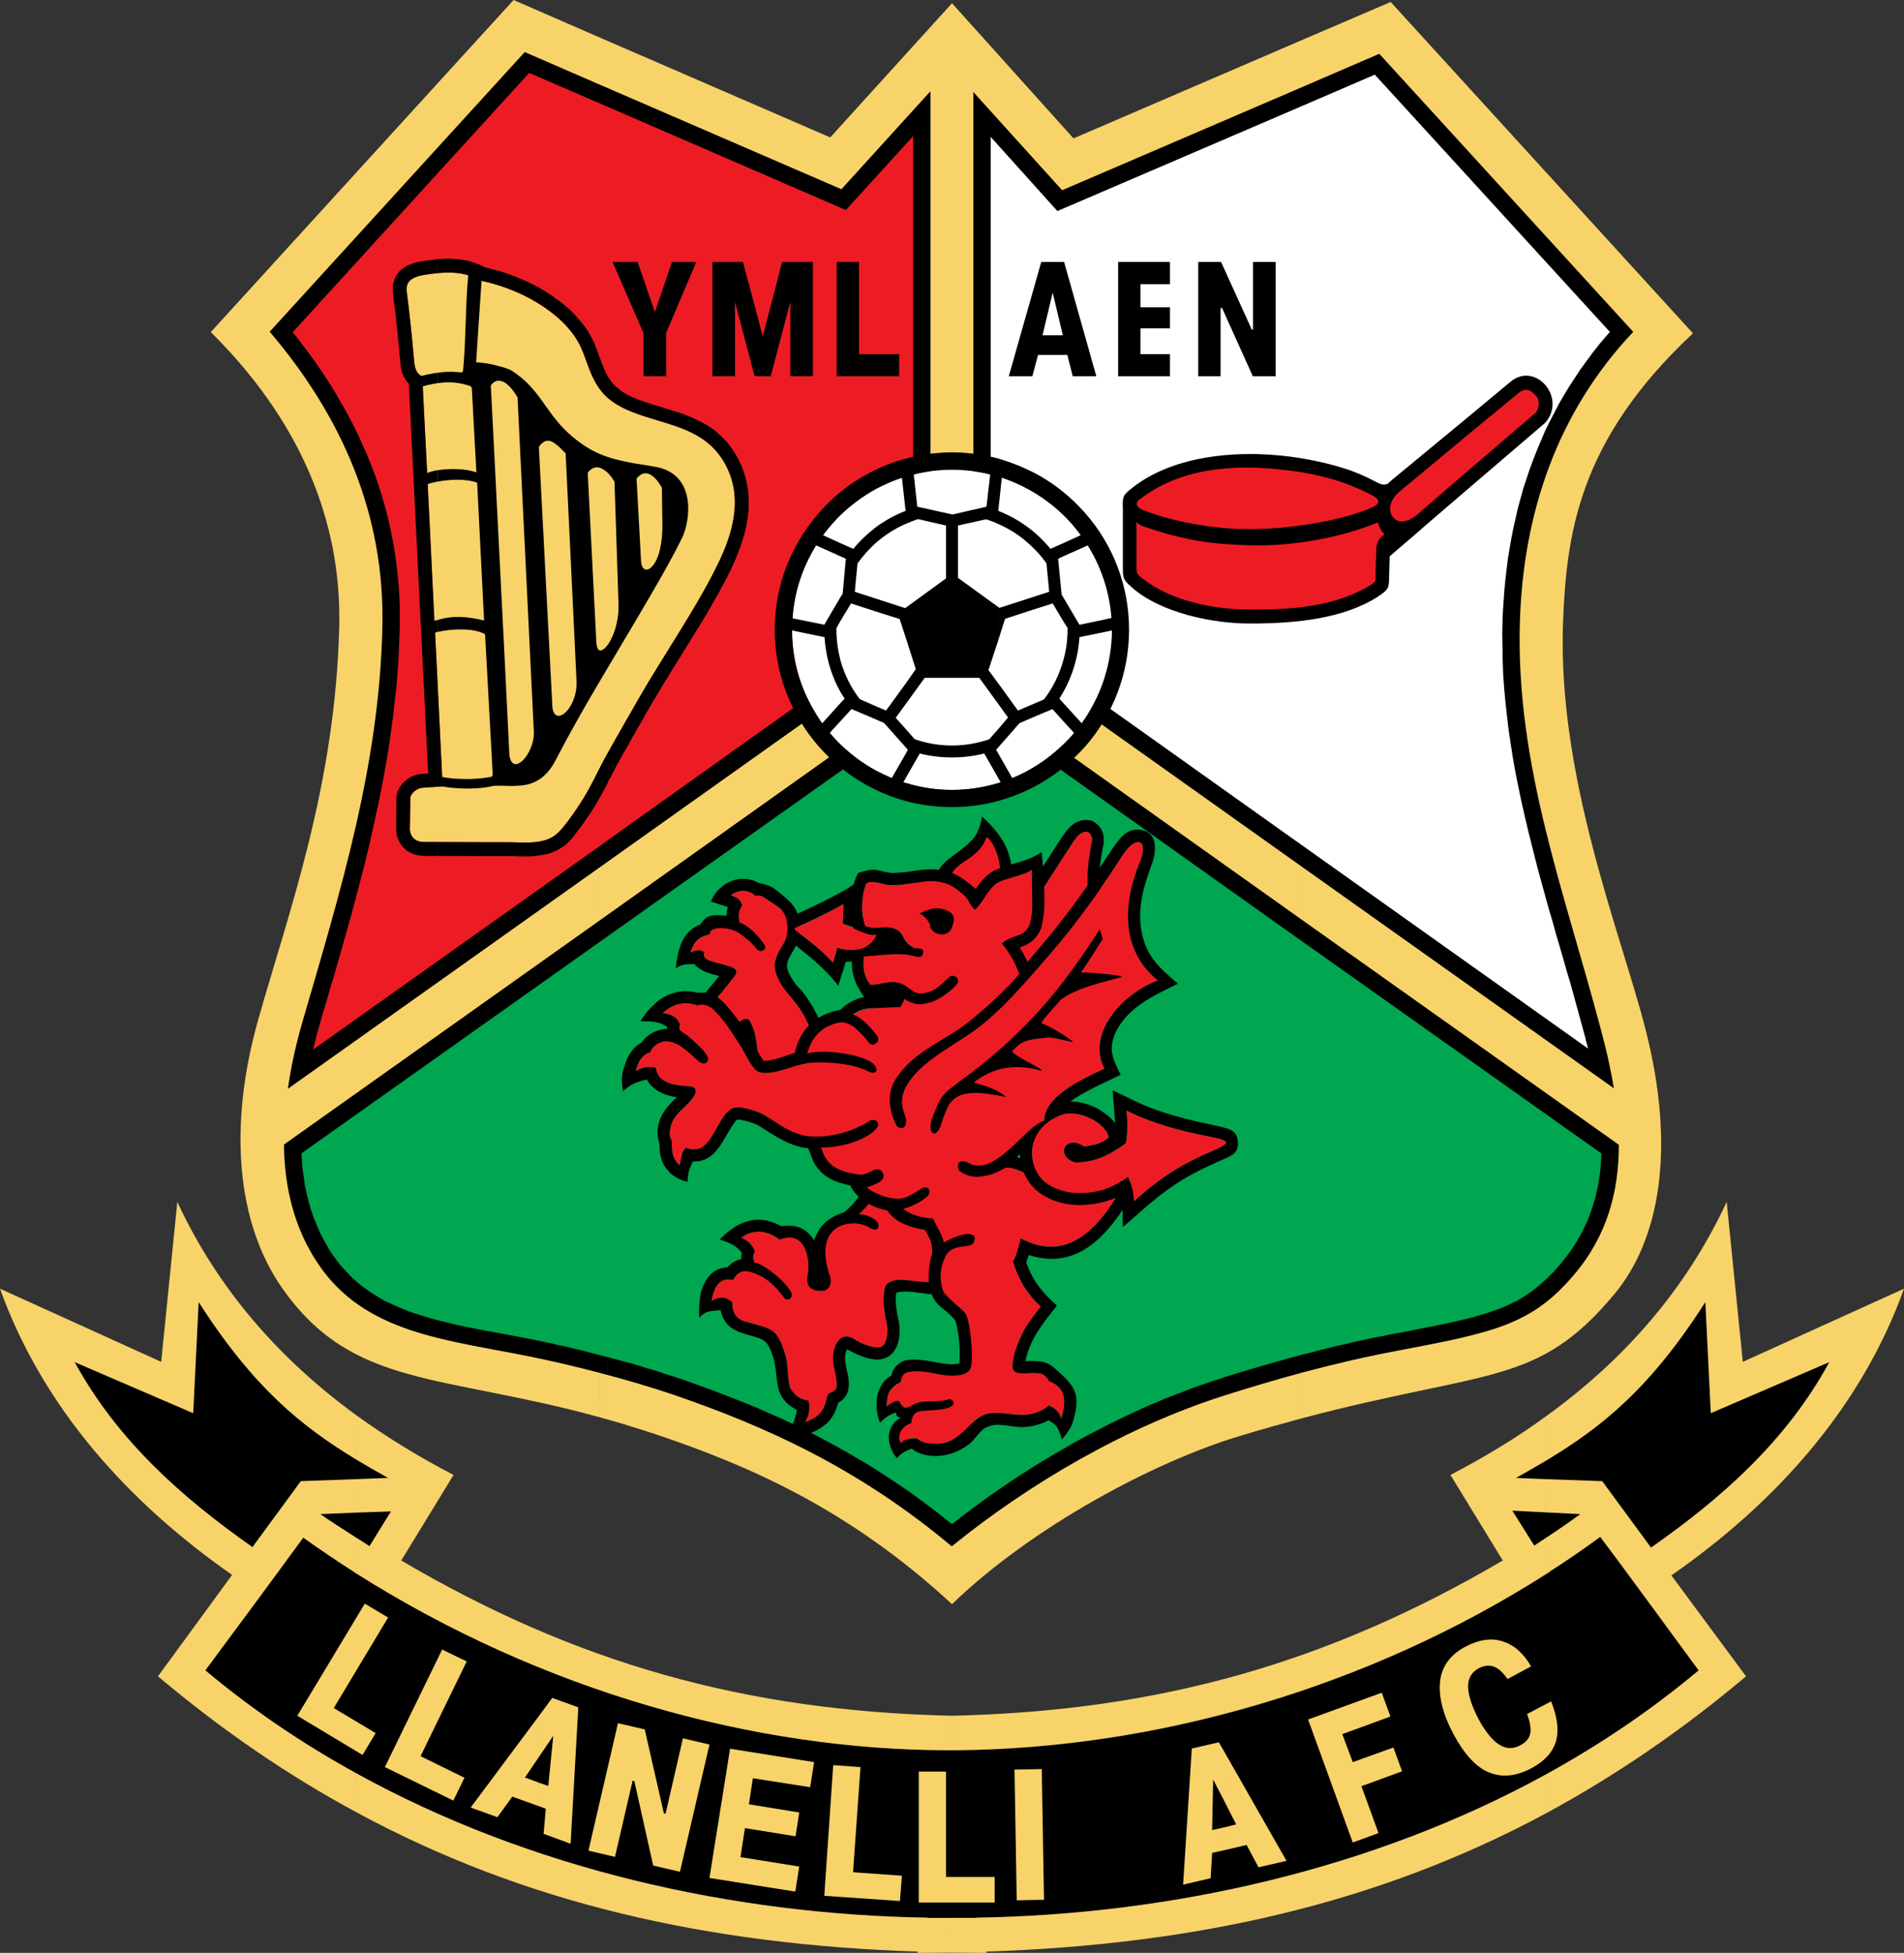 <?xml version="1.0" encoding="utf-8"?>
<!-- Generator: Adobe Illustrator 12.0.0, SVG Export Plug-In . SVG Version: 6.00 Build 51448)  -->
<!DOCTYPE svg PUBLIC "-//W3C//DTD SVG 1.1//EN" "http://www.w3.org/Graphics/SVG/1.1/DTD/svg11.dtd">
<svg  version="1.1" id="Layer_1" xmlns="http://www.w3.org/2000/svg" xmlns:xlink="http://www.w3.org/1999/xlink" width="171.373" height="175.747"
	 viewBox="0 0 171.373 175.747" overflow="visible" enable-background="new 0 0 171.373 175.747" xml:space="preserve">
<rect x="0" y="0" width="171.373" height="175.747" fill="#333333" stroke="none"/>
<g>
	<path fill-rule="evenodd" clip-rule="evenodd" fill="#FFFFFF" d="M85.82,58.702L85.642,3.951L96.266,15.4L124.97,3.125
		l24.418,26.851c-7.723,8.571-10.914,17.499-10.825,26.65c0.156,15.535,7.856,30.869,9.62,46.047L85.82,58.702L85.82,58.702z"/>
	<path fill-rule="evenodd" clip-rule="evenodd" fill="#00A650" d="M148.495,101.892c-0.871,20.289-25.557,22.029-39.842,26.516
		c-8.838,2.768-17.275,9.307-22.989,14.084c-6.517-8.014-16.83-16.316-31.649-17.387c-17.165-1.25-31.003-8.771-30.311-22.098
		L85.82,58.702L148.495,101.892L148.495,101.892z"/>
	<path fill-rule="evenodd" clip-rule="evenodd" fill="#ED1C24" d="M23.704,102.315c0-15.401,6.361-25.445,8.816-39.127
		c2.143-11.941-2.411-23.57-10.646-33.369L46.783,2.857l28.726,12.455L85.664,3.259l0.022,54.416L23.704,102.315L23.704,102.315z"/>
	<path fill-rule="evenodd" clip-rule="evenodd" d="M116.645,122.067l0.067-0.021l0.49-0.135l0.491-0.111l0.514-0.133l0.491-0.135
		l0.514-0.133l0.49-0.113l0.514-0.133l0.514-0.111l0.513-0.111l0.514-0.135l0.514-0.111l0.513-0.111l0.536-0.111l0.513-0.113
		l0.514-0.088l0.536-0.111l0.513-0.113l0.826-0.133l0.759-0.156l0.759-0.156l0.714-0.135l0.692-0.133l0.647-0.135l0.625-0.133
		l0.603-0.135l0.58-0.133l0.559-0.135l0.513-0.135l0.514-0.156l0.469-0.133l0.469-0.156l0.446-0.156l0.424-0.156l0.402-0.156
		l0.401-0.18l0.357-0.178l0.379-0.178l0.335-0.201l0.357-0.225l0.334-0.223l0.336-0.223l0.312-0.246l0.335-0.268l0.313-0.289
		l0.335-0.291l0.313-0.313l0.335-0.336l0.335-0.379l0.335-0.379l0.245-0.313l0.224-0.289l0.245-0.314l0.223-0.311l0.201-0.314
		l0.201-0.313l0.179-0.311l0.179-0.314l0.179-0.311l0.156-0.336l0.156-0.313l0.155-0.334l0.135-0.313l0.111-0.336l0.134-0.334
		l0.111-0.334l0.09-0.336l0.111-0.334l0.089-0.336l0.067-0.334l0.089-0.357l0.067-0.336l0.045-0.355l0.066-0.336l0.045-0.357
		l0.045-0.355l0.022-0.357l0.022-0.357l0.021-0.357l0.022-0.289l-27.498-19.487v-8.638l26.293,18.683l-0.045-0.158l-0.045-0.178
		l-0.044-0.156l-0.045-0.156l-0.066-0.313l-0.045-0.156l-0.045-0.178l-0.313-1.139l-0.313-1.139l-0.313-1.139l-0.313-1.138
		l-0.335-1.116l-0.313-1.116l-0.335-1.139l-0.334-1.138l-0.313-1.139l-0.335-1.116l-0.313-1.139l-0.313-1.138l-0.313-1.139
		l-0.29-1.138l-0.29-1.139l-0.291-1.161l-0.268-1.138l-0.268-1.161l-0.246-1.138l-0.245-1.183l-0.223-1.161l-0.201-1.161
		l-0.179-1.183l-0.179-1.183l-0.134-1.206l-0.134-1.183l-0.111-1.206l-0.09-1.228l-0.045-1.206l-0.021-1.227l-0.022-1.25
		l0.022-1.228l0.044-0.959l0.067-0.938l0.067-0.938l0.089-0.915l0.111-0.938l0.111-0.915l0.156-0.916l0.156-0.915l0.179-0.893
		l0.201-0.893l0.201-0.893l0.245-0.893l0.246-0.893l0.29-0.87l0.29-0.871l0.313-0.848l0.334-0.848l0.357-0.848l0.357-0.848
		l0.402-0.826l0.424-0.804l0.424-0.826l0.469-0.803l0.469-0.781l0.514-0.781l0.513-0.781l0.559-0.759l0.558-0.759l0.58-0.737
		l0.625-0.736l0.313-0.357L123.742,6.718l-7.098,3.058v-4.04l8.37-3.571l25.333,27.9c-9.643,9.196-10.268,18.168-10.714,26.36
		c-0.111,2.143-0.469,11.941,2.389,21.941c3.013,10.624,9.084,21.696,4.509,31.471c-4.866,10.424-11.896,12.143-29.887,16.629
		V122.067L116.645,122.067z M85.642,137.134l0.045,0.045l0.356-0.289l0.692-0.537l0.715-0.535l0.714-0.535l0.714-0.514l0.737-0.514
		l0.759-0.514l0.736-0.514l0.759-0.49l0.759-0.49l0.781-0.492l0.781-0.469l0.781-0.469l0.781-0.445l0.804-0.469l0.804-0.447
		l0.803-0.424l0.826-0.424l0.804-0.424l0.826-0.402l0.825-0.402l0.826-0.379l0.826-0.379l0.848-0.357l0.826-0.357l0.848-0.334
		l0.849-0.313l0.848-0.336l0.826-0.289l0.848-0.291l0.849-0.268l0.424-0.156l0.446-0.135l0.425-0.133l0.446-0.135l0.446-0.133
		l0.446-0.135l0.446-0.133l0.469-0.135l0.469-0.135l0.469-0.133l0.469-0.135l0.469-0.133l0.491-0.135l0.469-0.133l0.424-0.113v4.398
		c-1.652,0.424-3.393,0.848-5.223,1.316c-14.888,3.771-19.173,9.352-25.735,14.955c0,0-0.022-0.023-0.045-0.045V137.134
		L85.642,137.134L85.642,137.134z M116.645,84.325l-30.98-22.029l-0.022,0.022V3.147l0.201-0.223L96.668,14.24l19.977-8.504v4.04
		l-21.472,9.218l-6.005-6.674v43.814l27.477,19.552V84.325L116.645,84.325z M85.441,136.978l0.2,0.156v5.559
		c-5.535-5.021-13.548-10.982-21.36-13.795c-3.125-1.137-6.383-1.986-9.62-2.744v-4.041l0.134,0.045l0.402,0.111l0.424,0.111
		l0.402,0.113l0.424,0.111l0.402,0.111l0.379,0.111l0.402,0.111l0.402,0.135l0.379,0.111l0.38,0.111l0.379,0.111l0.357,0.111
		l0.357,0.135l0.357,0.111l0.357,0.111l0.335,0.111l0.803,0.268l0.804,0.291l0.804,0.291l0.804,0.289l0.803,0.313l0.803,0.313
		l0.804,0.313l0.804,0.313l0.804,0.334l0.803,0.357l0.804,0.357l0.803,0.357l0.804,0.379l0.804,0.402l0.803,0.379l0.804,0.424
		l0.804,0.424l0.803,0.447l0.804,0.447l0.803,0.469l0.804,0.469l0.803,0.49l0.804,0.514l0.803,0.535l0.804,0.535l0.826,0.559
		l0.804,0.58l0.803,0.604l0.692,0.514L85.441,136.978L85.441,136.978L85.441,136.978z M85.642,62.317L54.662,84.28v-8.638
		l27.521-19.597V12.253l-6.049,6.651L54.662,9.598V4.665l20.4,8.75l10.58-10.268V62.317L85.642,62.317z M54.662,84.28
		l-27.521,19.508v0.201l0.022,0.334l0.022,0.313l0.022,0.336l0.044,0.334l0.045,0.313l0.044,0.336l0.045,0.313l0.044,0.334
		l0.067,0.313l0.067,0.313l0.067,0.313l0.089,0.313l0.067,0.313l0.089,0.313l0.089,0.313l0.112,0.313l0.089,0.289l0.112,0.313
		l0.134,0.291l0.111,0.313l0.134,0.289l0.134,0.291l0.134,0.291l0.156,0.289l0.156,0.291l0.157,0.268l0.156,0.291l0.178,0.289
		l0.179,0.268l0.379,0.514l0.357,0.469l0.402,0.445l0.402,0.426l0.402,0.4l0.446,0.381l0.424,0.334l0.469,0.334l0.468,0.313
		l0.491,0.291l0.491,0.291l0.536,0.244l0.513,0.246l0.558,0.223l0.558,0.225l0.558,0.199l0.603,0.18l0.581,0.178l0.625,0.18
		l0.603,0.156l0.647,0.156l0.625,0.156l0.669,0.133l0.647,0.135l0.669,0.133l0.669,0.135l0.692,0.111l0.692,0.135l0.692,0.133
		l0.714,0.135l0.714,0.133l0.692,0.135l0.446,0.09l0.424,0.088l0.424,0.09l0.446,0.09l0.424,0.111l0.447,0.09l0.424,0.088
		l0.447,0.111l0.424,0.113l0.424,0.088l0.447,0.111l0.424,0.113l0.424,0.111l0.424,0.111l0.424,0.111l0.29,0.066v4.041
		c-11.718-2.701-23.28-4.041-28.57-11.986c-1.875-2.834-2.12-7.299-2.321-11.83c-0.647-16.293,11.718-35.667,8.058-50.354
		c-1.83-7.321-4.107-15.111-10.959-22.052L46.738,1.25l7.923,3.415v4.933l-7.031-3.036L26.337,29.909l0.357,0.424l0.581,0.759
		l0.581,0.759l0.558,0.781l0.535,0.781l0.514,0.781l0.513,0.804l0.469,0.803l0.469,0.804l0.446,0.826l0.447,0.826l0.401,0.826
		l0.38,0.848l0.379,0.849l0.357,0.848l0.334,0.871l0.313,0.871l0.29,0.893l0.268,0.893l0.246,0.893l0.223,0.915l0.201,0.915
		l0.179,0.915l0.156,0.915l0.134,0.938l0.111,0.96l0.089,0.937l0.067,0.96l0.044,0.982v0.959v0.982l-0.044,1.206l-0.044,1.183
		l-0.067,1.161l-0.089,1.183l-0.112,1.161l-0.134,1.138l-0.134,1.161l-0.156,1.138l-0.156,1.139l-0.179,1.138l-0.201,1.139
		l-0.201,1.116l-0.223,1.116l-0.223,1.116l-0.246,1.116l-0.246,1.116l-0.245,1.116l-0.269,1.116l-0.268,1.093l-0.29,1.094
		l-0.29,1.116l-0.29,1.093l-0.291,1.094l-0.313,1.116l-0.312,1.094l-0.313,1.094l-0.312,1.094l-0.313,1.094l-0.334,1.094
		l-0.313,1.094l-0.335,1.115l-0.313,1.094l-0.044,0.178l-0.044,0.18l-0.067,0.178l-0.044,0.18l-0.045,0.178l-0.044,0.178
		l-0.045,0.18l-0.044,0.178l-0.044,0.18l-0.045,0.201l-0.044,0.178l-0.045,0.111l26.494-18.815V84.28L54.662,84.28z"/>
	<path fill-rule="evenodd" clip-rule="evenodd" fill="#F7D36A" d="M117.313,3.549l7.857-3.371l27.208,29.82
		C142,39.685,140.996,48.189,140.683,56.023c-0.513,13.905,5.179,27.9,7.389,36.47c2.834,10.961,1.271,19.129-2.768,23.973
		c-6.92,8.303-11.316,6.74-27.99,11.139v-4.107c2.679-0.715,5.514-1.385,8.37-1.92c8.816-1.674,12.165-2.344,16.004-6.875
		c2.991-3.525,4.018-7.521,4.018-11.672l-0.022-0.023l-28.369-20.133v-4.776l27.945,19.843c-0.29-1.764-0.692-3.527-1.16-5.246
		c-3.237-12.298-7.701-23.837-7.3-36.783c0.313-9.776,3.371-18.816,10.201-26.047L124.144,4.843l-6.83,2.946V3.549L117.313,3.549z
		 M54.015,3.393l20.713,8.973L85.687,0.29l10.937,12.165l20.69-8.906V7.79l-21.717,9.33l-7.99-8.839v48.658l2.388,1.741
		l27.319,19.418v4.776L87.74,61.849l-2.054-1.429l-2.188,1.429L54.015,82.807v-4.776l27.23-19.352l2.5-1.853V8.213l-8.013,8.817
		L54.015,7.633V3.393L54.015,3.393L54.015,3.393z M117.313,127.604c-1.808,0.49-3.749,1.025-5.869,1.674
		c-7.455,2.254-18.481,8.057-25.758,15.088c0,0,0,0.021,0,0c-9.375-8.66-18.437-12.5-26.472-15.223
		c-1.83-0.604-3.549-1.139-5.2-1.584v-3.996c2.343,0.604,4.553,1.273,6.428,1.896c8.437,2.881,16.807,6.652,25.222,13.705
		c7.031-5.713,15.825-10.824,24.664-13.615c2.12-0.67,4.486-1.383,6.985-2.053V127.604L117.313,127.604z M18.972,29.886L46.225,0
		l7.79,3.393v4.241l-6.786-2.946L24.284,29.842v0.022c6.495,7.633,10.356,16.427,10.133,26.538
		c-0.268,12.455-3.75,23.727-7.187,35.534c-0.559,1.941-1.027,3.973-1.317,6.049l28.102-19.955v4.776l-28.458,20.2
		c0.045,3.795,0.893,7.5,3.081,10.736c4.196,6.25,11.45,6.807,18.972,8.324c2.121,0.426,4.308,0.938,6.406,1.496v3.996
		c-14.352-3.951-22.231-2.611-28.57-11.563c-4.129-5.848-4.933-14.574-2.209-24.217c2.723-9.643,6.963-21.048,7.298-35.467
		C30.712,48.233,28.012,38.837,18.972,29.886L18.972,29.886z"/>
	<path fill-rule="evenodd" clip-rule="evenodd" fill="#FFFFFF" d="M85.687,42.274c7.946,0,14.396,6.451,14.396,14.396
		c0,7.968-6.45,14.419-14.396,14.419c-7.946,0-14.396-6.451-14.396-14.419C71.29,48.725,77.741,42.274,85.687,42.274L85.687,42.274z
		"/>
	<path fill-rule="evenodd" clip-rule="evenodd" d="M6.718,122.581c4.397,8.059,11.361,13.639,18.66,18.438l-6.897,9.307
		c18.035,15.111,42.296,21.896,64.996,22.254v0.021h2.209l0,0h2.21v-0.021c22.699-0.357,46.983-7.143,64.995-22.254l-6.874-9.307
		c7.276-4.799,14.263-10.379,18.637-18.438l-10.669,4.598l-0.49-9.998c-6.316,9.887-11.584,12.789-18.593,16.695l4.643,7.611
		c-18.414,11.473-36.783,15.891-53.412,16.025h-0.446l0,0h-0.424c-16.628-0.135-34.998-4.553-53.434-16.025l4.643-7.611
		c-7.008-3.906-12.254-6.809-18.592-16.695l-0.491,9.998L6.718,122.581L6.718,122.581z"/>
	<path fill-rule="evenodd" clip-rule="evenodd" fill="#F7D36A" d="M139.165,163.183c6.183-3.35,12.165-7.41,17.99-12.322
		l-6.719-9.084c9.285-6.449,17.075-15.021,20.937-25.801l-14.508,6.584l-1.451-14.396c-3.728,8.012-9.352,14.307-16.249,19.285
		v3.994c5.045-3.035,9.353-6.494,14.33-14.262l0.49,9.998l10.669-4.598c-3.861,7.098-9.73,12.277-16.048,16.695l-4.396-5.98
		l-5.045-0.18v2.992l3.08,0.156c-0.915,0.646-1.964,1.406-3.08,2.119v3.26c1.652-1.049,3.281-2.166,4.866-3.326
		c2.99,3.951,5.893,7.99,8.86,12.008c-4.263,3.572-8.86,6.674-13.727,9.352V163.183L139.165,163.183z M85.687,175.726
		c1.026,0,2.054,0.021,3.08,0.021v-0.111c18.838-0.625,35.266-4.307,50.398-12.453v-3.506
		c-15.669,8.617-33.926,12.635-51.269,12.902v0.021h-2.21l0,0V175.726L85.687,175.726L85.687,175.726z M139.165,127.448
		c-2.678,1.963-5.58,3.705-8.615,5.289l4.709,7.701c-15.646,9.174-30.846,13.547-49.572,13.971v3.104l0,0h0.446
		c17.7-0.156,36.918-5.535,53.032-15.869v-3.26c-0.356,0.246-0.714,0.469-1.071,0.715l-1.986-3.146l3.058,0.156v-2.992l-2.723-0.111
		c0.938-0.514,1.853-1.049,2.723-1.563V127.448L139.165,127.448z M32.029,163.069c15.178,8.236,31.672,11.941,50.577,12.566v0.111
		c1.027,0,2.054-0.021,3.08-0.021l0,0l0,0v-3.125l0,0h-2.209v-0.021c-17.41-0.268-35.735-4.33-51.448-13.014V163.069L32.029,163.069
		L32.029,163.069z M85.687,154.409L85.687,154.409L85.687,154.409c-18.727-0.424-33.926-4.775-49.573-13.971l4.709-7.701
		c-3.103-1.607-6.049-3.416-8.794-5.402v3.996c0.938,0.559,1.897,1.115,2.901,1.674l-2.901,0.111v3.014l3.169-0.111l-1.941,3.125
		c-0.402-0.268-0.826-0.535-1.228-0.781v3.213c16.807,10.67,35.958,15.916,53.233,15.938h0.424l0,0V154.409L85.687,154.409z
		 M14.218,150.86c5.781,4.867,11.695,8.906,17.812,12.209v-3.504c-4.799-2.633-9.33-5.713-13.548-9.24
		c2.946-3.973,5.892-7.945,8.816-11.941c1.562,1.117,3.125,2.166,4.732,3.191v-3.213c-1.139-0.736-2.277-1.451-3.192-2.098
		l3.192-0.135v-3.014l-4.955,0.18l-4.353,5.936c-6.294-4.418-12.142-9.574-16.003-16.65l10.669,4.598l0.491-9.998
		c4.932,7.678,9.196,11.137,14.151,14.15v-3.996c-6.808-4.977-12.388-11.227-16.071-19.172l-1.451,14.396L0,115.976
		c3.861,10.758,11.629,19.307,20.892,25.756L14.218,150.86L14.218,150.86z"/>
	<path fill-rule="evenodd" clip-rule="evenodd" fill="#F7D36A" d="M36.649,26.561c0.223,1.718,0.446,3.861,0.625,5.959
		c0.067,0.737,0.223,1.094,0.737,1.361l1.83,36.896l-1.718,0.111c-0.759,0.045-1.183,0.647-1.183,0.915l-0.045,2.88
		c0.045,0.446,0.313,1.093,1.295,1.093l7.901,0.022c3.303,0.178,3.906-0.402,4.977-1.83c0.781-1.072,1.518-2.098,2.411-3.861
		c1.049-2.121,2.388-4.397,3.548-6.428c2.567-4.509,5.647-8.906,7.589-12.923c1.34-2.723,2.188-5.759,0.871-8.571
		c-1.563-3.348-4.598-3.772-7.589-4.754c-1.563-0.514-3.125-1.139-4.174-2.79c-0.826-1.361-1.004-2.678-1.696-3.884
		c-1.496-2.611-5.156-4.799-8.884-5.513c-1.428-0.937-3.258-0.759-4.91-0.513C36.381,25.021,36.56,25.869,36.649,26.561
		L36.649,26.561z"/>
	<path fill-rule="evenodd" clip-rule="evenodd" d="M58.456,63.679l0.134-0.224l0.246-0.424l0.246-0.402l0.245-0.424l0.246-0.402
		l0.246-0.424l0.268-0.402l0.246-0.424l0.246-0.402l0.268-0.424l0.246-0.401l0.268-0.424l0.245-0.401l0.246-0.402l0.268-0.424
		l0.245-0.402l0.246-0.401l0.246-0.402l0.246-0.402l0.246-0.402l0.246-0.402l0.223-0.402l0.245-0.401l0.223-0.402l0.224-0.402
		l0.223-0.379l0.201-0.402l0.224-0.402l0.201-0.379l0.201-0.402l0.201-0.379l0.112-0.268L66,50.756l0.134-0.268l0.111-0.268
		l0.112-0.29l0.111-0.291l0.112-0.291l0.112-0.267l0.089-0.313l0.089-0.29l0.089-0.29l0.089-0.291l0.067-0.312l0.067-0.291
		l0.045-0.313l0.067-0.29l0.022-0.313l0.045-0.313l0.022-0.313v-0.313v-0.312v-0.313l-0.022-0.312l-0.022-0.335l-0.044-0.313
		l-0.067-0.313l-0.067-0.313l-0.089-0.335l-0.089-0.313l-0.112-0.313l-0.111-0.313l-0.156-0.313l-0.156-0.357l-0.201-0.335
		l-0.201-0.313l-0.201-0.312l-0.223-0.291l-0.223-0.268l-0.245-0.268l-0.246-0.246l-0.245-0.223l-0.246-0.223l-0.268-0.201
		l-0.268-0.179l-0.268-0.179L63.322,38.1l-0.268-0.156l-0.29-0.134l-0.268-0.134l-0.29-0.134l-0.291-0.112l-0.29-0.112l-0.268-0.111
		l-0.291-0.089l-0.29-0.089l-0.29-0.089l-0.268-0.089l-0.29-0.089l-0.291-0.089l-0.268-0.089l-0.268-0.067l-0.29-0.089l-0.269-0.089
		l-0.089-0.022v1.294c2.813,0.871,5.558,1.451,7.031,4.576c1.317,2.812,0.469,5.848-0.871,8.571
		c-1.584,3.281-3.951,6.83-6.16,10.468V63.679L58.456,63.679L58.456,63.679z M58.456,53.747V51.18
		c0.558-0.335,1.205-1.629,1.161-4.107l-0.044-3.192c-0.335-0.58-0.714-1.026-1.116-1.205v-0.759
		c0.112,0.022,0.223,0.044,0.357,0.067c3.973,0.558,3.326,4.955,2.544,6.495C60.577,50.064,59.55,51.872,58.456,53.747
		L58.456,53.747z M54.282,71.223L54.416,71l0.179-0.335l0.089-0.201l0.089-0.201l0.112-0.201l0.112-0.178l0.089-0.201l0.112-0.201
		l0.112-0.201l0.089-0.201l0.112-0.201l0.111-0.201l0.112-0.201l0.111-0.201l0.111-0.201l0.112-0.201l0.111-0.201l0.134-0.223
		l0.223-0.379l0.111-0.201l0.112-0.223l0.111-0.201l0.112-0.201l0.111-0.178l0.112-0.201l0.112-0.201l0.111-0.201l0.134-0.201
		l0.111-0.201l0.112-0.201l0.111-0.178l0.089-0.201l0.112-0.201l0.246-0.401l0.111-0.201v-2.456
		c-0.491,0.826-0.959,1.629-1.429,2.456c-0.87,1.54-1.853,3.214-2.745,4.843V71.223L54.282,71.223L54.282,71.223z M58.456,36.314
		l-0.179-0.067l-0.268-0.089l-0.291-0.111l-0.268-0.089l-0.246-0.112l-0.268-0.089l-0.223-0.111l-0.246-0.134l-0.224-0.111
		l-0.201-0.134l-0.223-0.156l-0.179-0.156l-0.201-0.156l-0.179-0.179l-0.179-0.201l-0.156-0.223l-0.157-0.223l-0.111-0.201
		l-0.112-0.201l-0.111-0.223l-0.089-0.224l-0.067-0.134v2.411c1.027,1.094,2.299,1.584,3.616,2.031
		c0.179,0.067,0.379,0.112,0.558,0.178V36.314L58.456,36.314L58.456,36.314z M58.456,41.917v0.759
		c-0.379-0.179-0.781-0.089-1.161,0.402l0.402,7.388c0.022,0.691,0.379,0.937,0.759,0.714v2.567
		c-1.317,2.277-2.768,4.665-4.174,7.053v-2.344c0.625-0.402,1.496-2.165,1.384-4.263l-0.357-10.848
		c-0.29-0.491-0.647-0.893-1.027-1.116v-1.25C55.331,41.381,56.626,41.649,58.456,41.917L58.456,41.917z M50.198,76.491l0.067-0.045
		l0.335-0.2l0.312-0.224l0.268-0.246l0.246-0.268l0.223-0.268l0.201-0.268l0.201-0.268l0.156-0.201l0.156-0.201l0.157-0.223
		l0.134-0.201l0.156-0.223l0.156-0.224l0.156-0.223l0.156-0.246l0.156-0.246l0.156-0.246l0.156-0.268l0.156-0.29l0.179-0.29
		l0.157-0.313l0.044-0.089v-2.701c-0.268,0.536-0.558,1.071-0.803,1.585c-0.893,1.763-1.63,2.79-2.411,3.861
		c-0.313,0.401-0.58,0.736-0.87,1.004V76.491L50.198,76.491L50.198,76.491z M54.282,32.989L54.26,32.9l-0.09-0.223l-0.089-0.224
		l-0.089-0.246l-0.089-0.223l-0.089-0.268l-0.089-0.246l-0.111-0.246l-0.089-0.268l-0.134-0.268l-0.134-0.268l-0.134-0.268
		l-0.179-0.29l-0.178-0.291l-0.201-0.268l-0.223-0.29l-0.223-0.246l-0.223-0.268l-0.246-0.268l-0.246-0.246l-0.268-0.246
		l-0.268-0.223l-0.29-0.246l-0.268-0.223l-0.111-0.067v1.607h0.022l0.022,0.044l0.089,0.067l0.045,0.044l0.067,0.045l0.044,0.067
		l0.067,0.044l0.067,0.067l0.044,0.045l0.067,0.067l0.044,0.044l0.044,0.045l0.067,0.066l0.044,0.067l0.045,0.044l0.089,0.089
		l0.022,0.022l0.067,0.089l0.022,0.022l0.067,0.09l0.045,0.022l0.044,0.089l0.045,0.044l0,0l0.089,0.112l0,0l0.067,0.089
		l0.022,0.022l0.067,0.089l0.022,0.022v0.022l0.089,0.112l0,0l0.022,0.045l0.044,0.067c0.022,0.045,0.067,0.089,0.089,0.134l0,0
		c0.022,0.022,0.044,0.067,0.067,0.111l0,0c0.022,0.045,0.045,0.089,0.067,0.112c0.692,1.206,0.871,2.522,1.696,3.884
		c0.178,0.268,0.357,0.536,0.558,0.759V32.989L54.282,32.989L54.282,32.989z M54.282,40.979v1.25
		c-0.469-0.29-0.96-0.246-1.384,0.313l0.781,15.312c0.044,0.669,0.29,0.803,0.603,0.603V60.8c-1.495,2.522-2.924,5.022-4.084,7.254
		v-3.638c0.669,0.112,1.763-1.317,1.696-3.08l-0.982-20.535c-0.268-0.268-0.491-0.513-0.714-0.692v-2.143
		c0.379,0.469,0.826,0.915,1.384,1.384C52.452,40.064,53.255,40.578,54.282,40.979L54.282,40.979z M46.113,77.049l0.536,0.022h0.558
		h0.535l0.491-0.045l0.447-0.067l0.446-0.067l0.402-0.112l0.379-0.156l0.291-0.134v-1.518c-0.759,0.692-1.741,0.959-4.085,0.826
		V77.049L46.113,77.049L46.113,77.049z M50.198,26.985l-0.201-0.134l-0.29-0.223l-0.313-0.201l-0.313-0.201l-0.334-0.201
		l-0.313-0.178L48.1,25.668l-0.357-0.179l-0.334-0.156l-0.357-0.156l-0.357-0.156l-0.357-0.156l-0.224-0.067v1.317l0.067,0.044
		h0.022l0.156,0.067l0,0c0.089,0.044,0.179,0.089,0.291,0.111l0.044,0.045h0.022l0.111,0.044l0.134,0.067l0.044,0.022
		c0.089,0.045,0.179,0.089,0.268,0.134l0.067,0.022l0.111,0.067l0,0l0.134,0.067l0.045,0.022l0.089,0.044l0.067,0.045l0.089,0.044
		l0.089,0.045l0.022,0.022l0.089,0.067l0.112,0.044l0.044,0.022c0.089,0.067,0.156,0.111,0.246,0.156l0.067,0.044l0.044,0.022
		l0.09,0.067l0.067,0.044l0.089,0.044l0.045,0.045l0.067,0.044l0.089,0.045l0.089,0.067l0.045,0.045l0.044,0.022l0.089,0.067
		l0.067,0.045l0.067,0.044l0.067,0.067l0.067,0.044l0.089,0.067l0.022,0.022l0.111,0.067l0.022,0.022l0.089,0.089l0.045,0.022
		l0.067,0.067l0.067,0.044l0.044,0.045l0.067,0.067V26.985L50.198,26.985L50.198,26.985z M50.198,37.966v2.143
		c-0.67-0.58-1.161-0.647-1.697,0.112l1.206,23.168c0,0.67,0.223,0.982,0.491,1.027v3.638c-0.067,0.134-0.134,0.268-0.201,0.379
		c-1.026,2.031-2.589,2.277-3.482,2.277c-0.134,0.022-0.268,0.022-0.402,0.022v-2.098c0.625,0.647,1.964-1.116,1.942-2.701
		l-1.473-30.177c-0.156-0.246-0.313-0.491-0.469-0.691v-1.674C48.233,34.797,48.836,36.359,50.198,37.966L50.198,37.966z
		 M45.376,77.049h0.692h0.044v-1.25h-0.022h-0.714V77.049L45.376,77.049L45.376,77.049z M46.113,24.797l-0.134-0.067l-0.357-0.112
		l-0.246-0.089v1.317l0,0c0.201,0.067,0.424,0.156,0.625,0.245h0.044l0.067,0.022V24.797L46.113,24.797L46.113,24.797z
		 M46.113,33.391v1.674c-0.245-0.291-0.491-0.536-0.736-0.67v-1.317c0.313,0.111,0.558,0.201,0.669,0.268
		C46.068,33.369,46.091,33.391,46.113,33.391L46.113,33.391L46.113,33.391z M46.113,68.634v2.098c-0.245,0-0.491,0-0.736-0.022
		V58.367l0.469,9.553C45.89,68.277,45.979,68.5,46.113,68.634L46.113,68.634L46.113,68.634z M45.376,25.847L45.376,25.847
		L45.376,25.847L45.376,25.847z M44.26,77.049h1.116v-1.25H44.26V77.049L44.26,77.049L44.26,77.049z M45.376,24.529l-0.134-0.044
		l-0.357-0.111l-0.379-0.089l-0.246-0.067v1.272c0.134,0.045,0.268,0.089,0.402,0.134h0.044l0,0h0.022
		c0.089,0.044,0.179,0.067,0.268,0.089l0.045,0.022l0,0c0.111,0.022,0.223,0.067,0.312,0.112c-0.089-0.045-0.201-0.089-0.312-0.112
		l0.334,0.112V24.529L45.376,24.529L45.376,24.529z M45.376,33.078v1.317c-0.402-0.201-0.781-0.201-1.116,0.179v-1.786
		C44.64,32.877,45.042,32.989,45.376,33.078L45.376,33.078L45.376,33.078z M45.376,58.367V70.71c-0.29,0-0.603,0-0.893,0
		c-0.066,0.022-0.134,0.044-0.223,0.044v-0.87c0.112-0.089,0.089-0.224,0.067-0.558l-0.067-1.206V36.292L45.376,58.367
		L45.376,58.367L45.376,58.367z M45.376,25.847h-0.022H45.376L45.376,25.847z M39.372,77.026l4.888,0.022v-1.25l-4.888-0.022V77.026
		L39.372,77.026L39.372,77.026z M44.26,24.217l-0.133-0.044l-0.38-0.089l-0.134-0.022l-0.134-0.089L43.1,23.793l-0.379-0.134
		l-0.38-0.134l-0.379-0.089l-0.379-0.067l-0.379-0.044l-0.357-0.023l-0.379-0.022h-0.357l-0.357,0.022l-0.357,0.023h-0.022v1.25
		c0.268-0.022,0.558-0.045,0.826-0.045l0,0h0.022c0.313,0,0.647,0,0.959,0.045h0.022c0.313,0.044,0.625,0.089,0.938,0.201
		c-0.246,2.612-0.201,5.513-0.424,8.147c-0.067,0.647,0.022,0.625-0.603,0.558c-0.58-0.044-1.161-0.022-1.741,0.067v0.938
		c0.894-0.134,1.764-0.112,2.701,0.178c0.402,0.112,0.379,0.156,0.402,0.447l0.401,7.41c-0.893-0.357-2.41-0.379-3.504-0.201v1.026
		c1.049-0.201,2.5-0.29,3.571,0.089l0.625,12.41c-1.541-0.379-2.813-0.469-4.197-0.045v1.072c1.272-0.291,3.259-0.38,4.286,0.201
		l0.603,11.048V36.292l-0.089-1.607c0.044-0.044,0.067-0.067,0.089-0.111v-1.786c-0.558-0.111-1.094-0.179-1.406-0.179
		c0.156-2.388,0.312-4.91,0.491-7.343c0.29,0.067,0.602,0.156,0.915,0.223V24.217L44.26,24.217L44.26,24.217z M44.26,69.884v0.87
		c-1.027,0.268-3.102,0.29-4.419,0.022l0,0l-0.469,0.022v-9.732l0.112,2.411l0.313,6.451c1.206,0.223,2.835,0.246,4.04,0.044
		C44.06,69.951,44.194,69.929,44.26,69.884L44.26,69.884z M35.556,27.9l0.022,0.179l0.022,0.179l0.022,0.178l0.022,0.179
		l0.022,0.179v0.178l0.022,0.179l0.022,0.201l0.045,0.335l0.022,0.223l0.022,0.201l0.022,0.357l0.022,0.223l0.022,0.179l0.022,0.201
		l0.022,0.201l0.022,0.178l0.022,0.201v0.201l0.022,0.201l0.022,0.179l0.022,0.201l0.022,0.201l0.022,0.334l0.067,0.313l0.089,0.334
		l0.156,0.335l0.201,0.335l0.223,0.245l1.741,35.087l-0.558,0.022l-0.447,0.067l-0.446,0.157l-0.379,0.223l-0.335,0.268l-0.246,0.29
		l-0.223,0.313l-0.156,0.379l-0.067,0.357l-0.022,3.08l0.044,0.357l0.111,0.357l0.179,0.379l0.268,0.357l0.357,0.335l0.469,0.268
		l0.536,0.156l0.514,0.044h1.227v-1.25h-1.183c-0.982,0-1.25-0.647-1.295-1.093l0.045-2.88c0-0.268,0.424-0.87,1.183-0.915
		l1.25-0.089v-9.732l-0.201-4.129c0.067-0.022,0.134-0.045,0.201-0.067V55.8c-0.089,0.022-0.178,0.045-0.268,0.067l-0.603-12.298
		c0.223-0.089,0.536-0.156,0.87-0.224v-1.026c-0.379,0.067-0.692,0.156-0.915,0.245l-0.156-2.923l-0.245-4.866
		c0.446-0.134,0.87-0.223,1.316-0.29v-0.938c-0.468,0.067-0.937,0.156-1.428,0.29h-0.022l0,0l-0.023-0.022h-0.022v-0.022h-0.022l0,0
		l-0.022-0.022l0,0l0,0H37.81v-0.022h-0.022l0,0v-0.022h-0.022l0,0l0,0l-0.022-0.022h-0.022v-0.022l0,0l-0.022-0.022l0,0h-0.022
		v-0.022l0,0h-0.022v-0.022l0,0l-0.022-0.022l0,0l0,0l-0.022-0.022l0,0l0,0l-0.022-0.022l0,0l0,0v-0.022h-0.022v-0.022
		c-0.022,0-0.022-0.022-0.044-0.045l0,0v-0.022l0,0l-0.022-0.022l0,0v-0.022l0,0l-0.022-0.022l0,0l0,0v-0.022l-0.022-0.022l0,0
		v-0.022l0,0l-0.022-0.022l0,0v-0.022l0,0l-0.022-0.022v-0.022l0,0v-0.022l0,0l-0.022-0.022v-0.022v-0.022l0,0V33.1l0,0
		l-0.022-0.022l0,0v-0.022l0,0v-0.022l0,0l-0.022-0.022l0,0v-0.022l0,0L37.319,32.9l0,0l0,0v-0.022l0,0v-0.022v-0.022v-0.022l0,0
		v-0.022l0,0l-0.022-0.089v-0.022l0,0v-0.022l0,0v-0.045l-0.022-0.022l0,0v-0.045l0,0V32.52c-0.179-2.098-0.402-4.241-0.625-5.959
		c-0.089-0.692-0.268-1.541,1.584-1.831l0.067-0.022h0.022h0.044h0.022h0.022l0.112-0.022h0.022l0,0h0.022l0.223-0.044l0,0h0.045
		h0.022h0.044h0.044l0.067-0.022l0,0h0.022h0.044h0.022l0.044-0.022h0.022h0.022h0.067l0,0h0.022c0.022,0,0.044,0,0.089-0.022v-1.25
		l-0.334,0.044l-0.335,0.044l-0.335,0.045l-0.334,0.044l-0.38,0.067l-0.379,0.089l-0.335,0.134l-0.335,0.134l-0.29,0.201
		l-0.29,0.223l-0.223,0.268L35.6,24.909l-0.111,0.29l-0.089,0.29l-0.045,0.268v0.245v0.224l0.022,0.201l0.022,0.156v0.134
		l0.022,0.179l0.022,0.156l0.022,0.156l0.022,0.179l0.022,0.156l0.022,0.179L35.556,27.9L35.556,27.9z"/>
	<path fill-rule="evenodd" clip-rule="evenodd" fill="#ED1C24" d="M114.881,41.872c3.236,0.335,5.804,1.049,8.705,2.322
		c0.67,0.245,1.116,0.245,1.808-0.022l11.228-9.285c2.009-1.54,3.236,1.384,2.031,2.5l-14.441,12.365l0.045,1.875
		c-0.022,0.647-0.269,0.982-0.781,1.339c-3.036,1.875-6.719,2.299-10.179,2.344c-3.504,0.044-8.124-0.424-10.869-2.813
		c-0.38-0.334-0.38-0.938-0.491-1.429l0.022-5.379c-0.022-0.513,0.022-0.737,0.401-1.049
		C105.908,41.939,110.618,41.515,114.881,41.872L114.881,41.872z"/>
	<path fill-rule="evenodd" clip-rule="evenodd" d="M131.8,37.81l4.219-3.504c2.209-1.741,4.999,1.473,3.08,3.727l-7.299,6.25v-1.63
		l6.405-5.491l0.067-0.067c0.29-0.469,0.313-1.116,0.022-1.428c-0.469-0.536-0.893-0.826-1.54-0.357l-4.955,4.084V37.81L131.8,37.81
		z M113.185,40.868c2.813,0.067,5.558,0.581,7.768,1.272c1.026,0.313,1.897,0.714,2.856,1.205c0.402,0.224,0.781,0.357,1.072,0.201
		l0.313-0.268c0.066-0.067,0.111-0.111,0.178-0.156l0,0l6.429-5.312v1.584l-5.96,4.955c-0.736,0.692-0.937,1.585-0.49,2.165
		c0.513,0.647,1.249,0.491,2.053-0.067l4.397-3.794v1.63l-3.795,3.258c-0.089,0.089-0.178,0.179-0.268,0.246l-2.656,2.277
		l-0.044,1.607c-0.022,1.228,0.021,1.339-1.027,2.031c-3.124,2.008-7.455,2.366-10.825,2.411v-1.25
		c3.46-0.022,7.165-0.357,10.178-2.209c0.536-0.357,0.446-0.379,0.446-1.027l0.067-2.165c-0.022-0.603,0.313-1.116,0.625-1.272
		c0.224-0.156-0.067-0.179-0.29-0.647c-0.067-0.134-0.156-0.379-0.179-0.536c-3.214,1.362-7.544,2.098-10.848,2.076v-1.473
		c0,0,0.022,0,0.045,0c3.303-0.089,7.678-0.781,10.312-1.964c0.893-0.402,0.469-0.826-0.089-1.094
		c-2.656-1.406-5.491-2.054-8.438-2.321c-0.603-0.067-1.228-0.112-1.83-0.134V40.868L113.185,40.868z M101.064,51.157v-5.424
		c-0.044-1.049,0.022-1.183,0.826-1.808c2.969-2.366,7.21-3.147,11.294-3.058v1.228c-3.705-0.134-7.521,0.468-10.558,2.812
		c-0.134,0.112-0.223,0.179-0.268,0.246c-0.022,0.067-0.044,0.134-0.044,0.179c-0.045,0.245,0.356,0.491,0.535,0.558
		c2.545,1.004,6.428,1.83,10.334,1.719v1.473c-0.022,0-0.044,0-0.066,0c-4.152-0.067-6.429-0.447-10.178-1.697
		c-0.224-0.089-0.492-0.223-0.647-0.402v4.152c0.022,0.58,0.134,0.603,0.58,0.959c2.544,1.987,6.405,2.768,9.642,2.768
		c0.224,0,0.447,0,0.67,0v1.25c-0.223,0-0.446,0-0.67,0c-3.258,0.022-8.079-0.938-10.669-3.281
		C101.154,52.229,101.064,52.073,101.064,51.157L101.064,51.157z"/>
	<polygon fill-rule="evenodd" clip-rule="evenodd" fill="#F7D36A" points="33.814,155.972 32.632,157.937 26.761,154.409 
		32.833,144.321 34.931,145.571 30.042,153.718 33.814,155.972 	"/>
	<polygon fill-rule="evenodd" clip-rule="evenodd" fill="#F7D36A" points="41.805,159.989 40.801,162.044 34.641,159.03 
		39.796,148.45 42.006,149.522 37.854,158.048 41.805,159.989 	"/>
	<path fill-rule="evenodd" clip-rule="evenodd" fill="#F7D36A" d="M49.707,152.804l2.344,0.848l-0.692,12.275l-2.433-0.893
		l0.2-2.254l-0.603-0.223v-2.121l0.826,0.291l0.446-4.51l-1.272,1.875v-3.684L49.707,152.804L49.707,152.804z M48.523,162.558
		l-2.411-0.871l-1.339,1.852l-2.411-0.869l6.16-8.26v3.684l-1.272,1.875l1.272,0.469V162.558L48.523,162.558z"/>
	<polygon fill-rule="evenodd" clip-rule="evenodd" fill="#F7D36A" points="57.094,160.28 56.938,160.257 55.354,167.11 
		52.965,166.552 55.621,155.079 58.032,155.638 59.75,163.183 59.907,163.226 61.469,156.44 63.857,156.999 61.201,168.45 
		58.791,167.892 57.094,160.28 	"/>
	<polygon fill-rule="evenodd" clip-rule="evenodd" fill="#F7D36A" points="67.406,162.378 71.938,163.114 71.603,165.257 
		67.049,164.521 66.647,167.132 71.938,167.981 71.58,170.235 63.857,169.007 65.71,157.378 73.276,158.583 72.919,160.839 
		67.764,160.034 67.406,162.378 	"/>
	<polygon fill-rule="evenodd" clip-rule="evenodd" fill="#F7D36A" points="81.178,168.806 80.999,171.083 74.191,170.614 
		74.995,158.853 77.45,159.03 76.781,168.493 81.178,168.806 	"/>
	<polygon fill-rule="evenodd" clip-rule="evenodd" fill="#F7D36A" points="89.525,168.919 89.525,171.218 82.696,171.218 
		82.696,159.433 85.151,159.433 85.151,168.919 89.525,168.919 	"/>
	<polygon fill-rule="evenodd" clip-rule="evenodd" fill="#F7D36A" points="91.312,159.253 93.767,159.208 93.967,170.972 
		91.512,171.017 91.312,159.253 	"/>
	<path fill-rule="evenodd" clip-rule="evenodd" fill="#F7D36A" d="M110.194,157.646l5.602,9.822l-2.521,0.58l-1.071-2.01
		l-2.009,0.469v-2.053l1.071-0.268l-1.071-2.098V157.646L110.194,157.646z M107.271,157.356l2.433-0.559l0.491,0.848v4.443
		l-1.005-1.943l-0.089,4.555l1.094-0.246v2.053l-1.094,0.246l-0.135,2.277l-2.477,0.58L107.271,157.356L107.271,157.356z"/>
	<polygon fill-rule="evenodd" clip-rule="evenodd" fill="#F7D36A" points="121.756,158.583 125.416,157.267 126.197,159.409 
		122.537,160.749 124.077,164.968 121.756,165.815 117.738,154.745 124.367,152.335 125.148,154.478 120.818,156.062 
		121.756,158.583 	"/>
	<path fill-rule="evenodd" clip-rule="evenodd" fill="#F7D36A" d="M137.446,154.253l2.165-1.137c0.559,1.383,0.715,2.588,0.446,3.57
		c-0.29,1.004-1.026,1.809-2.231,2.455c-1.361,0.715-2.611,0.848-3.772,0.379c-1.16-0.445-2.231-1.605-3.236-3.459
		c-0.938-1.764-1.339-3.348-1.205-4.709s0.915-2.434,2.299-3.17c1.25-0.646,2.389-0.803,3.393-0.447
		c1.027,0.336,1.853,1.096,2.5,2.232l-2.12,1.139c-0.402-0.602-0.804-0.959-1.228-1.115c-0.402-0.156-0.871-0.111-1.384,0.156
		c-0.625,0.357-0.938,0.893-0.938,1.65c0.022,0.781,0.335,1.742,0.96,2.947c0.603,1.094,1.205,1.852,1.83,2.254
		s1.272,0.424,1.919,0.066c0.514-0.268,0.826-0.646,0.894-1.094C137.804,155.526,137.715,154.946,137.446,154.253L137.446,154.253z"
		/>
	<path fill-rule="evenodd" clip-rule="evenodd" d="M97.717,46.225c2.433,2.79,3.906,6.451,3.906,10.446
		c0,3.996-1.474,7.656-3.906,10.468v-2.567c1.474-2.254,2.344-4.955,2.366-7.834l-2.366,0.491v-1.116l2.321-0.492
		c-0.178-2.388-0.938-4.62-2.143-6.539l-0.179,0.089V46.225L97.717,46.225z M95.708,44.283c0.715,0.58,1.384,1.227,2.009,1.941
		v2.946l-2.009,0.893v-1.183l1.563-0.714c-0.469-0.647-0.982-1.25-1.563-1.808V44.283L95.708,44.283L95.708,44.283z M97.717,67.139
		c-0.625,0.692-1.294,1.339-2.009,1.919v-2.076c0.335-0.313,0.67-0.669,0.96-1.027l-0.96-1.049v-1.629l1.652,1.808
		c0.111-0.178,0.245-0.334,0.356-0.513V67.139L97.717,67.139L97.717,67.139z M97.717,56.113v1.116l-0.558,0.111
		c-0.112,1.786-0.625,3.46-1.451,4.933v-2.857c0.246-0.87,0.38-1.785,0.38-2.745c0-0.044,0-0.089,0-0.156l-0.38-0.603v-2.143
		l1.451,2.455L97.717,56.113L97.717,56.113z M92.517,42.274c1.16,0.536,2.231,1.228,3.191,2.009v2.075
		c-0.938-0.915-2.009-1.696-3.191-2.343V42.274L92.517,42.274L92.517,42.274z M95.708,69.058c-0.96,0.804-2.031,1.473-3.191,2.031
		v-1.741c1.183-0.647,2.254-1.451,3.191-2.366V69.058L95.708,69.058L95.708,69.058z M95.708,48.881v1.183l-0.469,0.223l0.313,3.214
		l0.156,0.268v2.143l-0.96-1.607l-2.231,0.714V53.88l1.919-0.625l-0.245-2.544c-0.469-0.692-1.049-1.294-1.674-1.853v-1.406
		c0.759,0.558,1.45,1.228,2.031,1.942L95.708,48.881L95.708,48.881L95.708,48.881z M95.708,59.416v2.857
		c-0.111,0.201-0.245,0.401-0.357,0.603l0.357,0.402v1.629l-0.982-1.094l-2.209,0.938v-1.183l1.45-0.625
		C94.771,61.893,95.351,60.71,95.708,59.416L95.708,59.416z M89.86,41.27c0.915,0.268,1.808,0.603,2.656,1.004v1.741
		c-0.736-0.402-1.518-0.737-2.344-1.027L89.86,45.89V41.27L89.86,41.27L89.86,41.27z M92.517,71.089
		c-0.849,0.402-1.741,0.736-2.656,0.982v-1.607c0.066-0.022,0.134-0.045,0.201-0.067l-0.201-0.356v-2.21l1.25,2.188
		c0.491-0.201,0.96-0.424,1.406-0.67V71.089L92.517,71.089L92.517,71.089z M92.517,47.452v1.406
		c-0.781-0.692-1.674-1.272-2.656-1.696v-1.183C90.82,46.358,91.713,46.85,92.517,47.452L92.517,47.452L92.517,47.452z
		 M92.517,53.88v1.139l-2.054,0.669l-0.603,1.897v-2.946l0.089,0.067L92.517,53.88L92.517,53.88L92.517,53.88z M92.517,63.567v1.183
		l-0.759,0.334L89.86,67.25v-1.651l0.87-1.027l-0.87-1.206v-1.852l1.763,2.433L92.517,63.567L92.517,63.567z M85.687,40.711
		c1.429,0,2.835,0.201,4.174,0.558v4.621v0.067c0,0.022,0,0.022,0,0.022v1.183c-0.357-0.179-0.736-0.313-1.116-0.424l-2.521,0.558
		v4.709l3.638,2.634v2.946l-0.893,2.723l0.893,1.206v1.852L88.142,61h-2.455V46.292v0.022l3.103-0.714l0.335-2.901
		c-1.116-0.291-2.276-0.424-3.438-0.424l0,0V40.711L85.687,40.711L85.687,40.711L85.687,40.711z M89.86,72.071
		c-1.339,0.379-2.745,0.558-4.174,0.558l0,0v-1.54l0,0c1.429,0,2.835-0.223,4.174-0.625V72.071L89.86,72.071L89.86,72.071z
		 M89.86,65.599v1.651l-0.201,0.223l0.201,0.357v2.21l-1.272-2.232c-0.938,0.246-1.92,0.357-2.901,0.357l0,0v-1.071l0,0
		c1.161,0,2.299-0.201,3.348-0.559L89.86,65.599L89.86,65.599z M85.687,72.629c-1.429,0-2.834-0.179-4.151-0.536v-1.629
		c1.317,0.402,2.7,0.625,4.151,0.625V72.629L85.687,72.629L85.687,72.629z M81.535,41.27c1.317-0.357,2.723-0.558,4.151-0.558v1.563
		c-1.183,0-2.344,0.134-3.438,0.424l0.313,2.901l3.125,0.692V61h-2.455l-1.696,2.344v-1.853l0.893-1.272l-0.893-2.79v-2.745
		l3.616-2.634v-4.754l-2.522-0.58c-0.379,0.134-0.736,0.268-1.093,0.424V41.27L81.535,41.27L81.535,41.27z M85.687,67.094v1.071
		c-1.004,0-1.964-0.112-2.902-0.357l-1.25,2.188v-2.188l0.178-0.335l-0.178-0.201v-1.652l0.781,0.893
		C83.365,66.893,84.503,67.094,85.687,67.094L85.687,67.094z M81.535,72.094c-0.938-0.268-1.831-0.58-2.679-1.004v-1.741
		c0.469,0.246,0.938,0.469,1.406,0.67l1.272-2.21v2.188l-0.224,0.401c0.067,0.022,0.134,0.045,0.224,0.067V72.094L81.535,72.094
		L81.535,72.094z M78.856,42.252c0.848-0.402,1.741-0.737,2.679-0.982v5.87c-0.982,0.424-1.875,1.004-2.679,1.697V47.43
		c0.803-0.581,1.696-1.094,2.656-1.451l-0.335-2.991c-0.804,0.268-1.585,0.625-2.321,1.004V42.252L78.856,42.252L78.856,42.252z
		 M81.535,54.684v2.745l-0.558-1.719l-2.121-0.669V53.88l2.611,0.848L81.535,54.684L81.535,54.684L81.535,54.684z M81.535,61.492
		v1.853l-0.916,1.25l0.916,1.026v1.652l-1.964-2.21l-0.714-0.312v-1.183l0.893,0.379L81.535,61.492L81.535,61.492z M78.856,71.089
		c-1.138-0.536-2.232-1.228-3.214-2.031v-2.076c0.959,0.938,2.031,1.741,3.214,2.366V71.089L78.856,71.089L78.856,71.089z
		 M75.643,44.283c0.982-0.804,2.076-1.474,3.214-2.031v1.741c-1.183,0.647-2.254,1.451-3.214,2.366V44.283L75.643,44.283
		L75.643,44.283z M78.856,47.43v1.406c-0.625,0.558-1.183,1.183-1.674,1.875l-0.246,2.544l1.919,0.625v1.161l-2.254-0.736
		l-0.959,1.584v-2.143l0.201-0.291l0.29-3.169l-0.491-0.223v-1.183l1.161,0.513C77.406,48.657,78.098,48.01,78.856,47.43
		L78.856,47.43L78.856,47.43z M78.856,63.567v1.183l-2.209-0.938l-1.004,1.094v-1.629l0.379-0.402
		c-0.134-0.201-0.246-0.402-0.379-0.603v-2.857c0.357,1.295,0.959,2.478,1.741,3.504L78.856,63.567L78.856,63.567z M75.643,69.058
		c-0.714-0.58-1.384-1.228-1.986-1.919v-2.567c0.111,0.179,0.223,0.357,0.357,0.513l1.629-1.808v1.629l-0.96,1.049
		c0.313,0.357,0.625,0.714,0.96,1.027V69.058L75.643,69.058L75.643,69.058z M73.656,46.225c0.603-0.714,1.272-1.362,1.986-1.941
		v2.075c-0.558,0.558-1.094,1.161-1.563,1.808l1.563,0.714v1.183l-1.986-0.893V46.225L73.656,46.225L73.656,46.225z M75.643,53.747
		v2.143l-0.357,0.625c0,0.045,0,0.112,0,0.156c0,0.96,0.134,1.875,0.357,2.745v2.857c-0.826-1.473-1.317-3.147-1.429-4.933
		l-0.558-0.111v-1.116l0.535,0.111L75.643,53.747L75.643,53.747z M73.656,67.139c-2.433-2.813-3.928-6.473-3.928-10.468
		c0-3.995,1.495-7.656,3.928-10.446v2.946l-0.201-0.089c-1.205,1.919-1.964,4.173-2.121,6.562l2.322,0.469v1.116l-2.366-0.491
		c0,2.901,0.871,5.58,2.366,7.834V67.139L73.656,67.139z"/>
	<path fill-rule="evenodd" clip-rule="evenodd" fill="#ED1C24" d="M79.191,106.556c-0.581,1.518-1.92,2.5-2.969,3.281
		c-1.941,0.469-2.946,1.965-1.875,4.934c0.224,1.115-0.089,1.404-0.424,1.404c-0.603,0-1.049-0.156-0.736-1.561
		c0.156-0.738-0.424-4.063-3.014-3.059c-0.736-0.559-2.076-1.184-3.459-0.18c0.647,0.314,0.982,0.625,1.228,1.25
		c-0.401,0.715,0.201,1.607,0.246,2.076c-0.826-0.402-1.629-0.602-2.188,0.469c-0.201,0.066-1.562-0.58-1.964,1.92
		c1.049-0.604,1.428-0.201,1.875,0.09c-0.045,0.869,0.29,1.494,1.116,1.74c2.411,0.715,2.879,0.469,3.638,2.969
		c0.313,1.027,0.156,2.01,0.446,3.035c0.335,0.469,0.67,0.982,1.629,1.117c0.201,0.512,0.112,1.338-0.29,1.941
		c2.411-0.76,1.652-2.59,2.299-2.635c0.335-0.111,0.558-0.355,0.558-0.557c0.067-0.938-0.424-1.965-0.313-2.881
		c0.134-1.115,0.781-2.119,1.942-1.361c0.804,0.514,2.076,0.916,2.455,0.625c0.379-0.268,0.603-1.16,0.447-1.963
		c-0.246-1.072-0.514-2.791-0.045-3.639c0.915-0.691,2.009-0.268,3.147-0.223c0.759,0.021,1.339,0.201,2.075-0.045
		c-0.401-1.83-0.803-3.66-1.205-5.469C82.383,108.989,80.62,107.403,79.191,106.556L79.191,106.556z"/>
	<path fill-rule="evenodd" clip-rule="evenodd" d="M76.245,121.421c0.848,0.49,1.719,0.871,2.678,0.938
		c1.808-0.021,2.232-1.896,1.987-3.348c-0.179-0.848-0.38-1.785-0.246-2.656v-0.021h0.022c1.339-0.381,2.991,0.424,4.486,0.066
		l1.095-0.357c-0.514-2.299-1.005-4.598-1.496-6.896c-2.098-1.295-3.973-2.879-6.094-4.197c-0.692,1.719-1.272,2.969-2.7,4.152
		h-0.022l-0.179,0.066c-0.491,0.18-0.893,0.379-1.25,0.648v1.629c0.357-0.805,1.094-1.273,2.098-1.34
		c0.714-0.066,1.384,0.223,1.496,0.291c1.027,0.691,1.161-0.18,0.714-0.559c-0.335-0.291-0.96-0.58-1.541-0.559
		c0.849-0.781,1.429-1.494,1.897-2.723c1.428,0.848,3.192,2.434,4.62,3.281c0.402,1.809,0.804,3.639,1.205,5.469
		c-0.736,0.246-1.316,0.066-2.075,0.045c-1.139-0.045-2.232-0.469-3.147,0.223c-0.469,0.848-0.201,2.566,0.045,3.639
		c0.156,0.803-0.067,1.695-0.447,1.963c-0.379,0.291-1.651-0.111-2.455-0.625c-1.161-0.758-1.808,0.246-1.942,1.361
		c-0.112,0.916,0.38,1.943,0.313,2.881c0,0.201-0.223,0.445-0.558,0.557c-0.111,0.023-0.178,0.068-0.223,0.156v2.479
		c0.424-0.447,0.714-1.004,0.915-1.719v-0.023c0.849-0.469,1.027-1.182,0.938-2.098C76.29,123.317,75.799,122.202,76.245,121.421
		L76.245,121.421L76.245,121.421z M74.526,115.952v-1.674c0.045,0.201,0.112,0.424,0.201,0.625
		C74.839,115.462,74.705,115.774,74.526,115.952L74.526,115.952z M74.526,109.815c-0.558,0.424-0.959,0.98-1.228,1.762v0.045
		l-0.022-0.021c-0.759-1.094-1.563-1.406-2.879-1.25l-0.044,0.021l-0.112-0.066c-1.071-0.559-2.098-0.691-3.147-0.334
		c-0.893,0.289-1.674,0.938-2.321,1.584c0.893,0.268,1.451,0.514,1.92,1.094l0.067,0.066v0.023c-0.022,0.199-0.045,0.379-0.045,0.58
		c-0.491,0.088-0.915,0.357-1.25,0.736c-1.406,0.066-2.053,1.115-2.411,2.365c-0.089,0.826-0.178,1.34-0.111,2.166
		c0.625-0.693,1.116-0.604,1.875-0.67c0.022,0,0.045,0,0.045-0.023c0.246,1.318,1.116,1.854,2.299,2.188
		c1.652,0.469,1.92,0.447,2.455,2.143c0.536,1.898-0.111,3.506,2.076,4.643c0.022,0.023,0.022,0.023,0.044,0.023l0,0
		c-0.245,1.16-0.491,1.563-1.071,2.545c0.915-0.09,1.786-0.268,2.634-0.604c0.514-0.246,0.893-0.535,1.228-0.848v-2.479
		c-0.268,0.469-0.067,1.854-2.076,2.479c0.402-0.604,0.491-1.43,0.29-1.941c-0.959-0.135-1.294-0.648-1.629-1.117
		c-0.29-1.025-0.134-2.008-0.446-3.035c-0.759-2.5-1.228-2.254-3.638-2.969c-0.826-0.246-1.161-0.871-1.116-1.74
		c-0.447-0.291-0.826-0.693-1.875-0.09c0.402-2.5,1.763-1.854,1.964-1.92c0.558-1.07,1.339-0.826,2.188-0.469
		c1.228,0.535,1.986,1.563,2.344,2.031c0.335,0.492,0.893,0.066,0.692-0.4c-0.491-1.051-2.701-2.725-3.326-2.701
		c-0.134-0.402-0.179-0.604,0.044-1.006c-0.246-0.625-0.58-0.936-1.228-1.25c1.384-1.004,2.723-0.379,3.459,0.18
		c2.589-1.004,2.701,2.32,2.544,3.059c-0.312,1.404,0.603,1.561,1.206,1.561c0.156,0,0.424-0.043,0.603-0.223v-1.674
		c-0.335-1.182-0.313-2.143,0-2.834V109.815L74.526,109.815z"/>
	<path fill-rule="evenodd" clip-rule="evenodd" d="M75.441,88.722l0.625-1.964l0.045-0.156l0.022-0.044
		c3.348-0.112,4.375-1.406,4.375-3.728c-1.541,0.201-2.031-0.045-3.415-0.446l-0.111-0.045v-0.044c0.022-0.916,0-1.831-0.022-2.768
		c-0.558,0.379-1.139,0.714-1.696,1.004v1.206c0.223-0.134,0.446-0.246,0.647-0.357c0,0.536-0.022,1.228-0.067,1.741
		c0.938,0.313,2.188,0.759,3.125,0.603c-0.691,1.764-2.031,2.031-3.638,1.563c-0.022,0.156-0.044,0.268-0.067,0.38v2.812
		C75.308,88.543,75.375,88.633,75.441,88.722L75.441,88.722z M75.263,80.53c-1.451,0.781-2.902,1.429-4.286,2.076
		c-0.111,0.067-0.201,0.156-0.313,0.246c-0.089,0.178-0.223,0.334-0.268,0.536c-0.022,0.201,0.067,0.402,0.089,0.603
		c0.067,0.134,0.156,0.246,0.224,0.357c1.607,1.317,3.214,2.455,4.553,4.129v-2.812c-0.089,0.312-0.179,0.58-0.291,0.959
		c-1.16-1.25-2.12-1.942-3.259-2.813c-0.268-0.201-0.245-0.29,0.067-0.402c1.138-0.491,2.455-1.138,3.482-1.674V80.53L75.263,80.53z
		"/>
	<path fill-rule="evenodd" clip-rule="evenodd" fill="#ED1C24" d="M85.508,78.991c0.491-1.808,2.857-1.808,3.236-4.219
		c0.826,0.737,1.809,2.902,1.272,4.397c-0.759,1.183-1.049,1.429-1.808,2.612C87.293,80.843,86.379,79.906,85.508,78.991
		L85.508,78.991z"/>
	<path fill-rule="evenodd" clip-rule="evenodd" d="M95.44,75.553c-0.491,0.759-0.96,1.473-1.429,2.21v2.031
		c0.804-1.228,1.63-2.567,2.59-4.018c0.937-1.54,1.985-0.915,1.606,0.268c-0.558,2.924-0.446,5,0.535,6.606
		c-1.606,2.076-3.146,4.129-4.731,6.182v1.809l0.224-0.334l0.179-0.225l0.178-0.223l0.179-0.223c1.764-2.299,3.505-4.599,5.268-6.92
		c-1.25-2.143-1.316-3.549-0.781-6.428l0.067-0.268c0.111-0.982-0.134-1.696-1.071-2.165C96.824,73.567,96.154,74.482,95.44,75.553
		L95.44,75.553z M94.012,77.763c-1.897,2.901-3.771,5.669-6.25,8.213c1.831,1.875,3.706,3.683,5.536,5.581l0.714-0.916v-1.809
		c-0.268,0.357-0.535,0.693-0.804,1.049c-1.115-1.16-2.812-2.745-3.928-3.905c1.897-1.919,3.259-3.906,4.731-6.183V77.763
		L94.012,77.763z"/>
	<path fill-rule="evenodd" clip-rule="evenodd" fill="#ED1C24" d="M73.143,93.142c-0.938-2.611-1.83-3.08-2.79-4.486
		c-0.759-1.295-0.714-1.897-0.401-2.679c0.268-0.692,0.781-1.161,0.893-1.897c0.134-0.804,0-1.942-0.848-2.5
		c-0.156-0.089-0.357-0.268-0.692-0.469c-0.469-0.268-0.781-0.647-1.295-0.491c-0.759-0.714-1.763-0.468-2.232-0.044
		c0.714,0.246,0.871,0.424,1.027,0.938c-0.603,0.714-0.402,1.027-0.379,1.875c-0.982-0.201-2.589-0.089-2.522,0.669
		c-0.692,0.223-1.339,0.313-1.763,1.674c0.58-0.268,0.937-0.291,1.25-0.022c-0.313,0.848,1.206,0.871,2.366,1.294
		c0.804,0.29,0.514,0.669,0.157,1.094c-0.581,0.781-1.339,1.628-1.964,2.41c-0.156,0.135,1.919,2.701,2.009,2.389
		c0.2-0.357,0.423-0.736,0.647-0.959c0.201-0.18,0.736-0.447,0.938,0.045c0.803,1.518,0.401,3.168,1.205,4.664
		c1.027-0.178,2.299-0.691,3.326-0.871C72.205,94.905,73.009,94.034,73.143,93.142L73.143,93.142z"/>
	<path fill-rule="evenodd" clip-rule="evenodd" fill="#ED1C24" d="M96.602,75.776c-2.724,4.084-4.397,7.232-7.321,10.2
		c1.116,1.161,2.813,2.745,3.928,3.905c1.853-2.41,3.661-4.798,5.535-7.231c-0.981-1.607-1.093-3.683-0.535-6.606
		C98.587,74.861,97.538,74.236,96.602,75.776L96.602,75.776z"/>
	<path fill-rule="evenodd" clip-rule="evenodd" d="M62.518,86.758c0.045,0.067,0.089,0.134,0.134,0.179
		c0.603,0.536,1.339,0.714,2.098,0.893c-0.759,0.938-1.941,2.254-2.276,3.035l-0.045,0.67l0.424,0.469l0.112,0.156
		c0.848,0.961,1.696,1.92,2.544,2.879c0.491-0.514,1.004-1.004,1.384-1.607c0.089,1.139,0.379,1.832,0.915,2.881l0.737-0.068
		c-0.536-1.406-0.268-2.879-1.004-4.262c-0.201-0.492-0.737-0.225-0.938-0.045c-0.224,0.223-0.447,0.602-0.647,0.959
		c-0.09,0.313-2.166-2.254-2.009-2.389c0.625-0.781,1.384-1.629,1.964-2.41c0.357-0.424,0.647-0.804-0.157-1.094
		c-1.16-0.424-2.678-0.446-2.366-1.294c-0.313-0.268-0.669-0.246-1.25,0.022c0.424-1.362,1.071-1.451,1.763-1.674
		c-0.067-0.759,1.919-0.669,2.745,0c0.871,0.67,0.982,0.759,1.451,1.339c0.335,0.424,1.005,0.067,0.714-0.357
		c-0.357-0.536-0.223-0.334-0.558-0.736c-0.603-0.669-1.205-1.161-1.696-1.272c-0.089-0.558-0.134-1.071,0.246-1.518
		c-0.156-0.513-0.313-0.692-1.027-0.938c0.469-0.424,1.473-0.669,2.232,0.044c0.514-0.156,0.826,0.224,1.295,0.491
		c0.334,0.201,0.536,0.379,0.692,0.469c0.848,0.558,0.982,1.696,0.848,2.5c-0.111,0.736-0.625,1.205-0.893,1.897
		c-0.313,0.781-0.357,1.384,0.401,2.679c0.96,1.406,1.853,1.875,2.79,4.486c-0.134,0.893-0.938,1.764-1.071,2.633
		c-0.692,0.135-1.496,0.402-2.276,0.625c0.938,0.201,1.83,0.514,2.79,0.537l1.116-0.111c0.179-1.273,0.379-2.523,0.558-3.795
		c-0.647-1.785-1.183-2.545-1.585-3.17c-0.513-0.848-0.96-0.982-1.496-1.964c-0.268-0.469-0.446-0.871-0.268-1.406l0.044-0.112
		c0.357-0.826,0.871-1.25,0.982-2.321c0.111-1.294-0.112-2.054-0.647-2.679c-0.313-0.401-0.804-0.759-1.25-1.138
		c-0.603-0.536-1.228-0.67-1.763-0.781c-0.96-0.514-1.919-0.491-2.879,0.044l-0.179,0.111c-0.58,0.424-1.004,0.915-1.228,1.518
		l1.518,0.491c-0.067,0.223-0.089,0.446-0.089,0.669v0.112c-0.938-0.022-1.763-0.268-2.366,0.781l0,0l-0.044,0.022
		c-1.719,0.692-1.986,2.366-2.188,3.951C61.447,86.691,61.804,86.802,62.518,86.758L62.518,86.758z"/>
	<path fill-rule="evenodd" clip-rule="evenodd" d="M88.388,73.478c1.718,1.607,2.634,2.991,2.7,5.178v0.536c0,0.112,0,0.223,0,0.335
		c-0.893,1.361-1.83,2.634-2.7,3.995c-0.224-0.223-0.425-0.424-0.626-0.647v-1.563c0.135,0.156,0.291,0.313,0.447,0.469
		c0.759-1.183,1.049-1.429,1.808-2.612c0.134-1.495-0.38-3.147-1.205-3.861c-0.246,0.692-0.625,1.161-1.05,1.518v-1.563
		C88.074,74.772,88.298,74.147,88.388,73.478L88.388,73.478z M87.762,82.874c-1.183-1.205-2.343-2.411-3.504-3.616
		c0.022-1.719,1.897-2.254,3.125-3.549c0.134-0.134,0.268-0.29,0.379-0.446v1.563c-0.893,0.781-1.941,1.116-2.254,2.165
		c0.736,0.759,1.496,1.54,2.254,2.321V82.874L87.762,82.874z"/>
	<path fill-rule="evenodd" clip-rule="evenodd" fill="#ED1C24" d="M59.639,91.177c0.737,0.09,1.339,0.336,1.563,1.049
		c-0.401,0.781,0.826,1.34,1.005,1.742c-0.982-0.045-2.009-0.514-2.768-0.156c-0.246,0.111-0.737,0.357-0.893,0.869
		c-0.647,0.225-1.048,0.625-1.339,1.719c0.714-0.379,1.116-0.445,1.808-0.313c0.089,0.357,0.134,0.67,0.558,1.027
		c0.625,0.514,1.607,0.604,2.455,0.648c0.692,0.021,0.736,0.512,0.29,1.092c-0.625,0.85-1.741,1.43-1.964,2.59
		c-0.067,0.313-0.179,0.736,0.112,1.229c0,0.848,0,1.605,0.714,2.209c0.223-0.916,0.134-1.139,0.558-1.584
		c0.424,0.199,1.161,0.223,1.585-0.135c1.139-0.959,1.518-2.924,2.656-3.438c0.603-0.268,2.366,0.336,2.856,0.648
		c1.206,0.713,2.456,2.275,4.331,2.275c0.335,0.291,0.357,0.625,0.558,1.049c0.334,0.938,0.759,2.076,3.459,2.412
		c0.156,1.07,1.317,1.674,3.103,2.098c0.245,0.066,0.446,0.625,0.781,0.869c0.603,0.469,1.518,0.961,2.656,1.027
		c0.357,0.715,0.803,1.072,0.959,1.785c0.201,0.871-0.089,1.586-0.201,2.479c-0.067,0.514,0.022,1.227,0.223,1.896
		c0.089,0.313,0.714,0.938,1.272,1.43c0.759,0.646,0.826,0.623,1.004,1.605c0.18,1.006,0.224,1.83,0.224,2.813
		c0,1.006,0.29,1.541-1.071,1.629c-1.495,0.113-2.254-0.334-3.683-0.355c-0.781,0-1.362,0.178-1.362,1.004
		c-1.071,0.514-1.25,1.049-1.294,2.188c0.29-0.246,0.849-0.559,1.139-0.447c0.468,0.736,0.603,0.537,1.071,0.648
		c1.362-0.201,2.009-0.58,2.054-0.18c0.044,0.336-0.759,0.135-1.339,0.246c-0.401,0.066-0.871,0.646-0.826,1.184
		c-0.759,0.289-1.205,0.826-0.826,1.875c0.536-0.604,1.161-0.381,1.428-0.492c0.536,0.67,2.254,0.535,2.813,0.357
		c0.803-0.268,1.808-1.25,2.165-1.674c0.559-0.625,1.116-0.871,1.853-0.938c0.938-0.09,2.121,0.268,3.125,0.156
		c0.514-0.045,1.607-0.402,1.92-0.848c0.446,0.201,0.981,0.49,1.138,1.227c0.47-1.473,0.514-2.813-1.115-3.414
		c-0.134-0.379-0.536-0.67-0.826-0.691c-0.514-0.045-0.96-0.023-1.316,0c-1.451,0.066-1.139-0.648-0.96-1.676
		c0.111-0.535,0.379-1.07,0.603-1.629c0.379-0.914,1.094-1.807,1.785-2.701c-1.563-1.449-2.143-2.9-2.499-4.061
		c0.29-0.447,0.468-1.205,0.691-2.076c3.638,1.963,6.473-0.045,8.861-4.129l-7.924-1.742c-0.446,0.246-1.25-0.559-2.299-0.49
		c-1.184,0.09-1.518,0.58-2.232,0.602c-0.691,0.023-0.982-0.244-1.451-0.469c0.112-0.289,0.09-0.736,0.402-0.535
		c2.5,1.764,5.134-3.213,6.763-3.816c0-2.01,2.813-3.504,5.424-4.688c-1.607-3.08,1.451-6.674,4.799-7.946
		c-2.99-2.411-3.348-6.205-1.741-10.334c1.071-2.366-0.155-2.857-1.406-0.982c-3.191,4.955-5.334,7.678-9.062,11.786
		c-0.156-1.362-1.25-3.214-1.83-3.772c0.893-0.893,2.076-0.514,2.5-1.741s0.179-3.415,0.201-4.933
		c-0.692,0.603-2.634,0.737-3.304,1.339c-0.893,0.781-0.96,1.496-1.83,2.276c-0.736-0.803-0.38-0.848-1.205-1.518
		c-0.67-0.558-1.384-1.094-2.857-1.049c-1.071,0.044-2.902,0.491-3.884,0.312c-0.513-0.111-1.228-0.379-1.786-0.156
		c-0.446,0.848-0.58,2.701-0.156,3.861c0.759,0.424,1.83-0.067,2.746,0.29c1.004,0.402,0.29,1.317,2.5,2.054
		c-1.295-0.357-3.393,0.312-5.357,0.401c-0.045,0.714-0.134,1.629,0.603,2.567c1.339,0,2.143-0.826,3.482,0.603
		c-0.045,0.49-0.759,0.916-0.804,1.406c-1.138,0.045-1.563,0.045-2.478,0.09c-0.803,0.021-1.763,0.4-2.366,1.182
		c-2.209,0.201-3.438,1.496-3.705,3.795c-1.362,0.135-2.745,1.072-3.996,0.805c-0.736-0.09-1.294-1.631-2.232-3.037
		c-0.803-1.227-1.384-2.008-2.12-2.699c-0.313-0.291-0.849-0.469-1.384-0.313C61.581,90.062,60.532,90.351,59.639,91.177
		L59.639,91.177z"/>
	<path fill-rule="evenodd" clip-rule="evenodd" d="M98.989,83.633c-1.629,2.522-3.415,5.067-5.379,7.231
		c-2.21,2.455-4.509,4.486-7.188,6.43c-1.138,0.848-1.629,1.115-2.143,2.41c-0.268,0.691-0.379,0.781-0.513,1.494
		c-0.112,0.982,0.513,1.094,0.871,0.201c0.223-0.58,0.178-0.668,0.602-1.629c0.871-2.098,3.661-1.316,5.334-1.049
		c-1.45-1.139-3.058-1.184-2.856-1.361c1.808-1.385,3.816-1.629,6.004-1.004c0.446-0.045-2.924-1.52-2.589-1.809
		c0.179-0.135,0.335-0.291,0.49-0.447c0.581-0.512,1.272-0.58,2.545-0.713c0.781-0.09,1.696,0.334,2.434,0.379
		c-1.095-0.848-2.188-1.406-2.88-1.697c0.401-0.668,1.228-1.449,1.719-2.074c1.629-1.206,4.063-1.63,5.535-2.077
		c0.335-0.089-2.344-0.402-3.683-0.402c0.647-0.937,1.294-1.941,1.964-3.013L98.989,83.633L98.989,83.633z"/>
	<path fill-rule="evenodd" clip-rule="evenodd" d="M101.623,109.948c1.495-1.316,2.79-2.477,4.308-3.459
		c1.16-0.76,2.522-1.43,3.951-2.055c0.87-0.4,1.518-0.557,1.54-1.473v-0.088c0-0.023,0-0.045,0-0.068
		c-0.067-1.094-0.737-1.205-1.764-1.451c-2.009-0.424-3.839-0.848-5.603-1.473c-0.826-0.289-1.629-0.646-2.433-1.049v1.229
		c2.21,1.07,4.575,1.695,7.009,2.188c0.58,0.133,1.696,0.289,1.718,0.58c0,0.268-1.183,0.713-1.651,0.938
		c-2.901,1.271-4.509,2.455-6.629,4.33c-0.022-0.781-0.201-1.406-0.446-2.01V109.948L101.623,109.948z M100.149,98.118l0.224,2.969
		l-0.111-0.156c-1.139-1.25-2.746-1.918-4.42-1.785l-0.401,0.09l-1.361,1.785l-2.276,2.566v0.469l0.044,0.447
		c0.224,1.139,0.759,2.119,1.696,2.834c1.071,0.76,2.277,1.094,3.594,1.117c1.339-0.023,2.522-0.27,3.728-0.85l0.066-0.045v0.068
		c0.134,0.914,0.111,1.875,0.134,2.789c0.201-0.156,0.38-0.313,0.559-0.469v-3.861c-0.022-0.066-0.067-0.133-0.089-0.201
		c-1.563,1.205-3.059,1.473-4.397,1.473c-1.094,0-2.054-0.311-2.835-0.803c-0.669-0.445-1.228-1.227-1.361-2.209
		c-0.313-2.01,1.004-3.527,2.79-4.063c1.295-0.379,3.75,0.67,4.063,2.076c-0.692,0.625-1.384,0.67-2.21,0.826
		c-1.094-0.781-1.875-0.135-1.83,0.4c0.022,0.18,0.111,0.76,0.982,1.027c1.808,0.021,3.146-0.67,4.598-1.719
		c0.179-0.893,0.156-1.986,0.066-2.945c0.067,0.043,0.156,0.066,0.224,0.111v-1.229C101.132,98.61,100.663,98.364,100.149,98.118
		L100.149,98.118z"/>
	<path fill-rule="evenodd" clip-rule="evenodd" d="M106.021,88.521c-1.831-1.54-2.924-2.544-3.326-4.977
		c-0.29-2.254,0.335-4.04,1.116-6.161c0.29-1.227,0.245-2.478-1.161-2.7c-1.183-0.179-1.808,0.692-2.478,1.629
		c-1.606,2.455-3.259,4.844-5.089,7.143c-0.825,1.049-1.696,2.054-2.566,3.058l-0.045,0.045c-0.201-0.447-0.424-0.871-0.691-1.294
		c0.938-0.313,1.518-0.759,1.919-1.697c0.469-1.629,0.268-3.348,0.245-5.021l-0.2-1.875c-1.139,0.849-2.634,1.005-3.929,1.518
		c-0.736,0.29-1.361,0.848-1.986,1.808c-0.781-0.647-1.474-1.228-2.388-1.518c-1.206-0.402-2.5-0.223-3.683-0.022
		c-0.357,0.044-0.714,0.067-1.049,0.089v1.093c0.982-0.044,2.188-0.312,2.969-0.334c1.473-0.045,2.188,0.491,2.857,1.049
		c0.825,0.67,0.469,0.714,1.205,1.518c0.87-0.781,0.938-1.495,1.83-2.276c0.67-0.603,2.611-0.737,3.304-1.339
		c-0.022,1.518,0.223,3.705-0.201,4.933s-1.607,0.849-2.5,1.741c0.424,0.424,1.161,1.563,1.563,2.701
		c0.022,0.067-1.897,2.232-4.575,4.353c-2.144,1.719-4.732,2.5-6.451,4.977v4.375c0.201,0.246,0.982,0.424,0.826-0.691
		c-0.156-0.514-0.357-0.961-0.357-1.473c0-0.559,0.201-1.162,0.514-1.631c1.473-2.365,4.865-3.727,6.986-5.557
		c2.009-1.697,3.325-3.326,3.325-3.281c3.728-4.107,5.87-6.831,9.062-11.786c1.251-1.875,2.478-1.383,1.406,0.982
		c-1.606,4.129-1.249,7.923,1.741,10.334c-3.348,1.272-6.406,4.866-4.799,7.946c-2.611,1.184-5.424,2.678-5.424,4.688
		c-1.606,0.357-4.419,5.111-6.763,3.816c-0.826-0.445-1.228,0.023-0.893,0.67c0.424,0.357,1.16,0.625,1.875,0.535
		c0.714-0.09,1.183-0.178,2.299-0.803c1.049-0.068,1.853,0.736,2.299,0.49l7.924,1.742c-2.389,4.084-5.224,6.092-8.861,4.129
		c-0.224,0.871-0.401,1.629-0.691,2.076c0.356,1.16,0.937,2.611,2.499,4.061c-0.691,0.895-1.406,1.787-1.785,2.701
		c-0.224,0.559-0.491,1.094-0.603,1.629c-0.179,1.027-0.491,1.742,0.96,1.676c0.356-0.023,0.803-0.045,1.316,0
		c0.29,0.021,0.692,0.313,0.826,0.691c1.629,0.602,1.585,1.941,1.115,3.414c-0.156-0.736-0.691-1.025-1.138-1.227
		c-0.313,0.445-1.406,0.803-1.92,0.848c-1.004,0.111-2.165-0.223-3.125-0.156c-0.848,0.066-1.339,0.469-1.853,0.938
		c-0.223,0.201-0.558,0.58-1.026,0.959c-0.535,0.469-1.228,0.916-2.232,0.871c-0.759,0.021-1.317-0.135-1.696-0.49
		c-0.268,0.021-0.491,0.021-0.67,0.066c-0.379,0.045-0.603,0.135-0.736,0.402c-0.468-0.736,0.067-1.563,0.915-1.83
		c-0.022-0.201,0.112-0.961,0.737-1.072c0.714-0.111,2.232-0.021,2.835-0.447c0.49-0.178,0.133-0.781-0.313-0.602
		c-0.848,0.289-2.053,0.021-2.812,0.334c-0.224,0.068-0.335,0.135-0.491,0.268c-0.268,0.045-0.357,0.18-0.536,0.113
		c-0.268-0.09-0.424-0.381-0.491-0.559c-0.067-0.023-0.156-0.023-0.246-0.023v1.318c0.045,0.088,0.089,0.088,0.335,0.178
		c-0.111,0.066-0.223,0.156-0.335,0.246v3.369c0.022,0.023,0.045,0.023,0.045,0.045c0.134-0.334,0.893-0.781,1.317-0.869
		c0.959,0.824,3.236,1.049,5.111-0.381c0.625-0.49,0.781-0.938,1.384-1.428c1.094-0.646,2.009-0.201,3.259-0.135
		c0.938,0,1.764-0.199,2.59-0.625v0.023c0.625,0.424,0.803,0.469,1.16,1.719c0.893-1.094,0.96-1.34,1.183-2.344
		c0.469-1.965-0.29-2.723-1.83-4.063c-0.781-0.715-1.585-0.691-2.589-0.646h-0.045c0.402-2.01,1.607-3.438,2.835-5
		c-1.384-1.229-2.165-2.232-2.768-3.885c0.089-0.223,0.156-0.424,0.224-0.646v-0.023c4.865,1.586,7.7-2.543,9.82-6.293l-1.607-0.447
		l-0.178-0.045l-0.135-0.043l-0.134-0.023l-0.156-0.045h-0.201l-0.49,0.068l-0.156-0.045l-0.357-0.068l-0.446-0.111l-0.514-0.111
		l-0.603-0.156l-0.67-0.156l-0.78-0.201l-0.871-0.223l-0.96-0.246l-1.406-0.357c-0.356,0.135-0.87-0.223-1.205-0.313h-0.022
		c0.938-0.781,1.519-1.473,2.478-2.098c0.29-0.201,0.692-0.201,1.071-0.313c-0.089-0.58-0.066-1.115,0.246-1.563
		c1.049-1.518,3.905-2.566,5.558-3.438c-0.781-1.518-1.116-2.32-0.424-3.883C101.646,90.53,103.855,89.614,106.021,88.521
		L106.021,88.521L106.021,88.521z M80.709,109.792v-1.92c0.089,0.023,0.156,0.023,0.246,0c0.67-0.021,1.473-0.58,1.919-0.869
		c0.692-0.447,1.005,0.244,0.625,0.625c-0.29,0.289-1.071,0.869-2.209,1.16c0.647,0.49,1.54,0.826,2.678,0.869
		c0.357,0.715,0.826,1.451,0.982,2.166c0.669-0.379,1.607-0.803,2.254-0.758c0.38,0.021,0.536,0.223,0.536,0.311
		c-0.022,0.068,0.021,0.537-0.402,0.693c-0.558,0.178-1.785-0.023-2.276,1.07c-0.401,0.871-0.558,1.719-0.201,2.992
		c0.089,0.313,0.781,0.893,1.34,1.406c0.78,0.646,0.848,0.779,1.026,1.762c0.179,1.006,0.245,1.809,0.245,2.768
		c0,1.027-0.044,1.607-1.405,1.719c-1.496,0.113-2.523-0.512-3.996-0.355c-0.424,0.043-0.893,0.088-1.004,0.936
		c-0.134,0.068-0.246,0.135-0.357,0.201v-1.674c0.246-0.223,0.513-0.379,0.714-0.445c0.357-0.09,0.692-0.111,1.027-0.09
		c1.317,0.021,2.589,0.602,3.884,0.357h0.021v-0.045c0.09-1.229-0.021-2.566-0.334-3.75c-0.179-0.357-0.804-0.871-1.25-1.227
		c-0.558-0.447-0.982-1.027-1.161-2.1c-0.067-0.914,0-1.852,0.29-2.813c0.022-0.4-0.022-0.824-0.178-1.205
		c-0.134-0.289-0.291-0.58-0.447-0.848v-0.045C82.45,110.573,81.468,110.284,80.709,109.792L80.709,109.792L80.709,109.792z
		 M80.709,90.642V88.41c0.379,0.067,0.759,0.246,1.206,0.603c0.379,0.289,0.736,0.58,1.808,0.223
		c0.714-0.268,1.294-0.938,1.808-1.384c0.179-0.156,1.005,0.112,0.603,0.714c-0.223,0.357-1.585,1.472-2.5,1.673
		c-0.313,0.068-0.647,0.156-0.96,0.135c-0.714-0.045-1.272-0.492-1.272-0.469c-0.156,0.357-0.179,0.469-0.379,0.736
		C80.91,90.642,80.821,90.642,80.709,90.642L80.709,90.642L80.709,90.642z M80.709,85.865v-2.187
		c0.714,0.335,0.402,1.004,1.54,1.629c0.224,0.111,0.893-0.067,0.849,0.357c-0.089,0.736-0.603,0.401-1.317,0.268
		C81.446,85.887,81.088,85.865,80.709,85.865L80.709,85.865z M80.709,78.544c-0.089,0-0.201,0.022-0.29,0.022
		c-0.714-0.022-1.205-0.246-1.741-0.29c-0.424-0.022-0.87,0.111-1.451,0.29c-0.871,1.875-0.893,3.594-0.268,5.558
		c0.625,0.29,1.183,0.446,1.718,0.468c0.514,0,0.982-0.134,1.518,0.045h0.022l0.022,0.022l-0.089,0.022
		c-1.139,0.156-2.255,0.29-3.415,0.357c-0.134,1.987-0.179,2.991,1.049,4.687c-0.759,0.156-1.607,0.582-2.143,1.162h-0.045
		c-2.165,0.4-3.593,1.719-4.062,3.883c-0.848,0.201-1.696,0.648-2.589,0.691c-0.112,0.023-0.224,0.023-0.291-0.088
		c-0.156-0.291-0.357-0.537-0.491-0.781c-0.737-1.295-1.049-1.898-2.009-3.17c-1.094-1.361-1.763-2.232-3.37-2.076
		c-1.272-0.313-2.388-0.088-3.46,0.67l-0.223,0.178c-0.625,0.559-1.049,1.027-1.451,1.719c1.139-0.021,1.741,0.045,2.388,0.492
		v0.045v0.133h-0.022c-0.893,0.068-1.763,0.492-2.277,1.25c-0.826,0.447-1.25,1.205-1.518,2.076c-0.29,0.715-0.29,1.385-0.156,2.299
		c0.737-0.646,1.205-0.848,2.143-1.049l0.022-0.023l0.067,0.158c0.625,0.914,1.518,1.271,2.589,1.449h0.045
		c-1.25,1.117-2.12,2.434-1.585,4.152c0.067,0.938,0.022,1.652,0.938,2.633c0.514,0.492,1.116,0.715,1.585,0.826
		c0.067-0.893,0.156-1.115,0.491-1.83c0.804,0.023,1.362-0.201,1.942-0.781c0.357-0.402,0.581-0.713,0.804-1.094
		c0.313-0.49,0.58-1.049,1.094-1.764c0.134-0.111,0.134-0.133,0.313-0.133c0.58,0.09,1.25,0.268,1.786,0.559
		c1.451,0.893,2.678,1.83,4.441,2.029c0.179,0.357,0.313,0.871,0.514,1.273c0.111,0.223,0.268,0.4,0.402,0.58
		c0.603,0.76,1.428,1.184,2.879,1.496c0.581,1.25,2.031,1.986,3.326,2.254c0.223,0.334,0.513,0.602,0.848,0.848v-1.92
		c-1.004-0.021-2.187-0.58-2.701-1.004c0.647-0.223,1.875-0.602,1.429-1.34c-0.491-0.803-1.228,0.291-2.098,0.18
		c-2.79-0.357-3.08-1.473-3.438-2.434c1.897,0,3.839-0.646,4.754-1.473c0.915-0.848-0.022-1.184-0.402-0.916
		c-0.692,0.469-2.634,1.451-4.978,1.406c-1.897-0.021-3.236-1.205-4.442-1.918c-0.491-0.313-2.254-0.916-2.856-0.648
		c-1.139,0.514-1.518,2.479-2.656,3.438c-0.424,0.357-1.161,0.334-1.585,0.135c-0.423,0.445-0.334,0.668-0.558,1.584
		c-0.714-0.604-0.714-1.361-0.714-2.209c-0.291-0.492-0.179-0.916-0.112-1.229c0.224-1.16,1.339-1.74,1.964-2.59
		c0.446-0.58,0.402-1.07-0.29-1.092c-0.848-0.045-1.831-0.135-2.455-0.648c-0.424-0.357-0.469-0.67-0.558-1.027
		c-0.692-0.133-1.094-0.066-1.808,0.313c0.291-1.094,0.692-1.494,1.339-1.719c0.156-0.512,0.625-0.758,0.893-0.869
		c1.183-0.469,2.411,0.758,3.304,1.584c0.178,0.135,0.58,0.469,0.848,0.223c0.245-0.244,0.156-0.49-0.09-0.824
		c-0.334-0.469-0.959-1.006-1.473-1.475c-0.379-0.379-1.116-0.49-0.826-1.094c-0.223-0.713-0.826-0.959-1.563-1.049
		c0.893-0.826,1.942-1.115,3.103-0.713c0.535-0.156,1.071,0.021,1.384,0.313c0.736,0.691,1.317,1.473,2.12,2.699
		c0.938,1.406,1.496,2.947,2.232,3.037c1.183,0.223,2.656-0.537,3.996-0.805c1.161-0.223,4.151-0.09,5.625,0.691
		c0.96,0.492,1.027-0.379,0.268-0.848c-1.317-0.803-4.754-1.139-5.714-0.715c0.335-1.271,1.005-2.143,2.098-2.566
		c0.29-0.133,0.558-0.201,0.96-0.268c0.044,0,0.692-0.021,1.317,0.559c0.379,0.357,0.804,0.736,1.16,1.25
		c0.38,0.514,1.139-0.09,0.759-0.604c-0.603-0.758-1.339-1.629-2.188-1.896c0.558-0.447,1.183-0.58,1.786-0.58
		c0.826-0.045,1.272-0.045,2.165-0.09V88.41c-0.781-0.134-1.451,0.223-2.366,0.223c-0.736-0.938-0.647-1.853-0.603-2.567
		c0.893-0.045,2.008-0.179,2.968-0.201v-2.187c-0.022-0.022-0.066-0.044-0.111-0.067c-0.916-0.357-1.987,0.134-2.746-0.29
		c-0.424-1.161-0.29-3.013,0.156-3.861c0.558-0.223,1.272,0.044,1.786,0.156c0.268,0.045,0.58,0.045,0.915,0.022V78.544
		L80.709,78.544L80.709,78.544z M80.709,122.894c-0.223,0.225-0.424,0.537-0.446,0.871c-0.67,0.379-1.183,1.049-1.339,2.076
		c-0.089,0.893,0.044,1.563,0.291,2.209c0.29-0.402,1.138-0.914,1.429-0.914c0.044,0.133,0.066,0.199,0.066,0.268v-1.318
		c-0.29,0.045-0.669,0.291-0.915,0.492c0.045-0.805,0.022-1.385,0.915-2.01V122.894L80.709,122.894L80.709,122.894z M80.709,127.827
		v3.369C80.129,130.55,79.459,128.921,80.709,127.827L80.709,127.827L80.709,127.827z M80.709,96.958v4.375c0,0,0,0,0-0.021
		c-0.044-0.045-1.317-2.322-0.089-4.197C80.643,97.069,80.687,97.003,80.709,96.958L80.709,96.958z"/>
	<path fill-rule="evenodd" clip-rule="evenodd" fill="#ED1C24" d="M75.91,81.378c-1.049,0.603-2.723,1.451-4.129,2.031
		c-0.313,0.112-0.335,0.201-0.067,0.402c1.139,0.871,2.099,1.563,3.259,2.813c0.156-0.536,0.268-0.804,0.357-1.339
		c1.607,0.469,2.946,0.201,3.571-1.16c-0.937,0.156-2.12-0.692-3.058-1.005C75.888,82.606,75.91,81.915,75.91,81.378L75.91,81.378z"
		/>
	<path fill-rule="evenodd" clip-rule="evenodd" fill="#ED1C24" d="M99.793,102.36c-0.313-1.406-2.768-2.455-4.063-2.076
		c-1.786,0.535-3.103,2.053-2.79,4.063c0.134,0.982,0.692,1.764,1.361,2.209c0.781,0.492,1.741,0.803,2.835,0.803
		c1.339,0,2.835-0.268,4.397-1.473c0.289,0.67,0.513,1.34,0.535,2.211c2.12-1.875,3.728-3.059,6.629-4.33
		c0.469-0.225,1.651-0.67,1.651-0.938c-0.021-0.291-1.138-0.447-1.718-0.58c-2.5-0.492-4.955-1.139-7.232-2.299
		c0.09,0.959,0.112,2.053-0.066,2.945c-1.451,1.049-2.79,1.74-4.598,1.719c-0.871-0.268-0.96-0.848-0.982-1.027
		c-0.045-0.535,0.736-1.182,1.83-0.4C98.409,103.03,99.101,102.985,99.793,102.36L99.793,102.36z"/>
	<path fill-rule="evenodd" clip-rule="evenodd" d="M82.763,82.205c0.603-0.268,1.294-0.603,2.053-0.402
		c1.161,0.313,1.183,0.826,0.848,1.696c-0.446,1.072-2.031,0.536-1.964-0.334C83.41,82.718,83.32,82.495,82.763,82.205
		L82.763,82.205z"/>
	<polygon fill-rule="evenodd" clip-rule="evenodd" points="58.947,28.079 60.487,23.57 62.674,23.57 59.952,29.976 59.952,33.859 
		57.92,33.859 57.92,29.976 55.13,23.57 57.385,23.57 58.947,28.079 	"/>
	<polygon fill-rule="evenodd" clip-rule="evenodd" points="67.92,33.859 66.179,27.253 66.156,27.253 66.156,33.859 64.125,33.859 
		64.125,23.57 66.871,23.57 68.656,30.266 70.397,23.57 73.165,23.57 73.165,33.859 71.134,33.859 71.134,27.253 71.111,27.253 
		69.371,33.859 67.92,33.859 	"/>
	<polygon fill-rule="evenodd" clip-rule="evenodd" points="80.933,31.873 80.933,33.859 75.308,33.859 75.308,23.57 77.316,23.57 
		77.316,31.873 80.933,31.873 	"/>
	<path fill-rule="evenodd" clip-rule="evenodd" d="M94.748,23.57h1.027l2.901,10.29h-2.12l-0.491-1.919h-1.317v-1.764h0.915
		l-0.915-3.839V23.57L94.748,23.57z M93.722,23.57h1.026v2.768l-0.915,3.839h0.915v1.764h-1.316l-0.514,1.919h-2.12L93.722,23.57
		L93.722,23.57z"/>
	<polygon fill-rule="evenodd" clip-rule="evenodd" points="102.649,27.654 105.306,27.654 105.306,29.552 102.649,29.552 
		102.649,31.873 105.306,31.873 105.306,33.859 100.641,33.859 100.641,23.57 105.306,23.57 105.306,25.579 102.649,25.579 
		102.649,27.654 	"/>
	<polygon fill-rule="evenodd" clip-rule="evenodd" points="109.993,27.721 109.859,27.721 109.859,33.859 107.851,33.859 
		107.851,23.57 109.903,23.57 112.671,29.664 112.783,29.664 112.783,23.57 114.814,23.57 114.814,33.859 112.761,33.859 
		109.993,27.721 	"/>
</g>
</svg>
